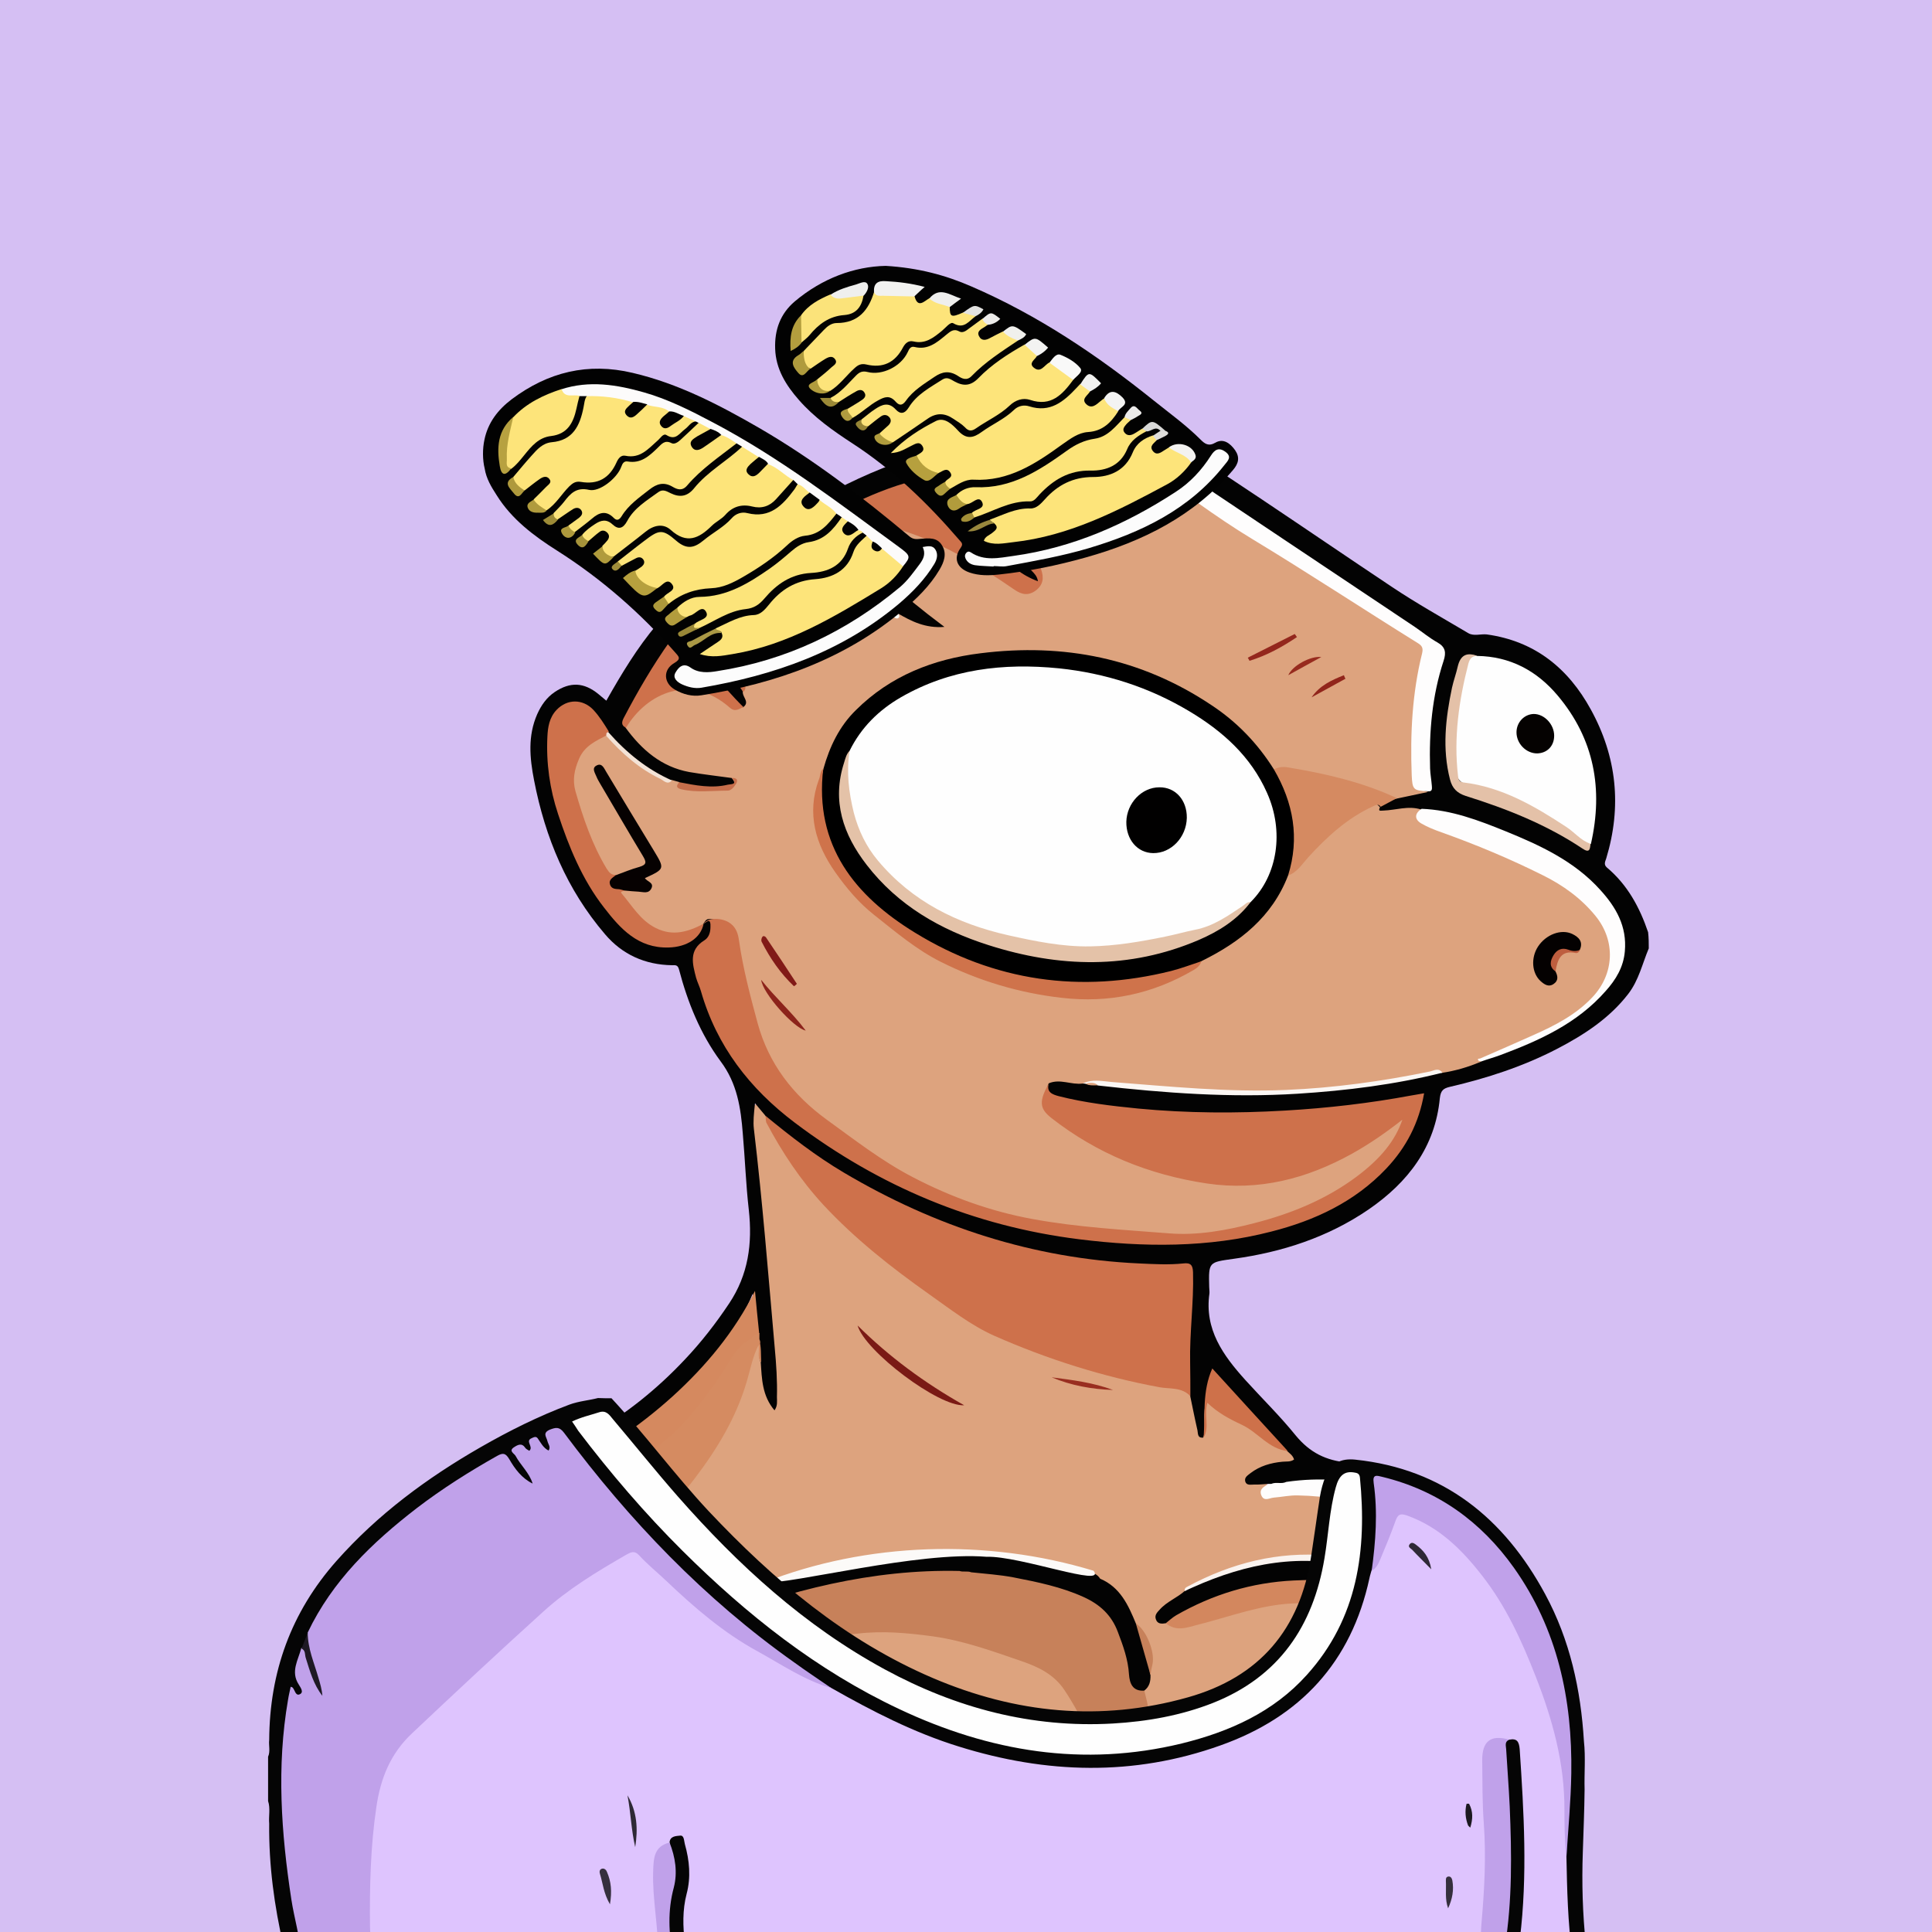 <svg width="872" height="872" viewBox="0 0 872 872" fill="none" xmlns="http://www.w3.org/2000/svg" xmlns:xlink="http://www.w3.org/1999/xlink">
<g id="alpaca">
<g id="background"><rect width="872" height="872" fill="#D5BFF3"/></g>
<svg width="872px" height="872px" viewBox="0 0 872 872" version="1.1" xmlns="http://www.w3.org/2000/svg" xmlns:xlink="http://www.w3.org/1999/xlink">
    <title>mask</title>
    <g id="mask" stroke="none" stroke-width="1" fill="none" fill-rule="evenodd">
        <path d="M300.565,881.649 C253.265,881.649 205.965,881.649 158.665,881.649 C158.365,881.149 158.365,880.649 158.765,880.149 C161.765,878.649 160.665,876.349 159.965,874.149 C156.965,865.149 154.865,855.949 153.165,846.549 C151.465,836.849 153.165,827.349 154.365,817.849 C155.965,805.149 159.065,792.749 164.865,781.049 C171.765,767.049 183.065,757.849 197.265,752.249 C211.865,746.549 226.865,742.149 242.365,739.949 C244.465,739.649 248.065,740.149 248.265,737.549 C248.565,734.649 244.865,735.249 242.865,734.449 C237.865,732.349 232.365,732.549 227.165,732.449 C212.265,732.049 197.265,730.949 182.365,733.649 C179.365,734.149 176.365,733.949 173.365,734.249 C169.965,734.549 169.065,732.649 169.765,729.949 C172.265,721.149 176.165,713.349 182.965,706.849 C197.965,692.649 216.465,687.049 236.265,684.349 C252.165,682.149 267.765,684.449 283.365,686.849 C288.665,687.649 292.865,686.849 296.965,682.949 C312.965,668.049 324.965,650.549 332.965,630.349 C335.465,624.049 337.365,617.449 338.965,610.849 C339.465,608.849 339.365,606.249 342.665,606.849 C344.365,609.349 343.265,612.349 344.365,614.949 C345.665,620.449 345.165,626.249 348.565,631.349 C348.365,626.349 350.165,621.549 349.265,616.549 C346.765,600.949 346.565,585.049 344.965,569.349 C342.965,550.149 341.165,530.949 339.265,511.749 C338.965,508.749 338.765,505.749 338.865,502.749 C338.965,501.249 338.865,499.449 340.465,498.749 C342.265,497.949 343.465,499.549 344.665,500.749 C345.165,501.249 345.465,501.749 345.765,502.349 C351.865,517.149 361.165,529.849 371.665,541.749 C390.165,562.449 412.865,577.949 435.565,593.449 C444.365,599.449 454.065,603.849 464.165,607.449 C485.765,615.249 507.765,622.049 530.565,625.449 C533.365,625.849 536.265,626.249 537.765,629.149 C539.465,632.649 539.665,636.449 540.465,640.149 C540.865,641.949 540.465,644.149 542.465,645.349 C543.165,642.049 542.465,638.649 542.865,635.449 C543.165,632.649 544.365,631.349 547.065,633.349 C555.465,639.449 565.465,643.149 573.365,650.249 C575.665,652.349 578.965,652.149 581.465,653.849 C582.965,655.149 584.965,656.449 584.265,658.649 C583.565,661.049 581.065,660.449 579.165,660.749 C573.765,661.349 568.465,662.349 564.165,667.149 C566.865,668.949 569.965,667.449 572.065,669.249 C570.665,674.649 570.665,674.749 576.265,674.149 C600.565,671.349 622.965,677.749 644.365,688.849 C655.065,694.349 665.065,700.849 673.465,709.549 C679.865,716.249 684.365,724.249 687.665,732.749 C689.765,738.349 692.165,743.849 693.365,749.749 C694.465,756.249 695.365,762.749 695.265,769.349 C695.265,771.849 695.065,774.349 696.665,776.449 C697.365,779.849 698.265,783.249 695.765,786.349 C693.065,785.249 695.365,783.049 694.465,781.849 C694.365,783.749 693.965,786.049 695.665,788.149 C696.965,792.749 694.865,796.949 694.065,801.349 C693.865,802.649 693.265,804.149 691.665,804.149 C689.865,804.249 689.865,802.449 689.565,801.249 C687.965,794.949 685.965,788.849 681.165,784.049 C677.465,783.249 675.565,780.049 673.065,777.749 C670.365,775.249 667.965,772.549 665.265,770.049 C661.365,766.349 659.265,766.149 655.765,769.049 C650.565,773.149 649.365,776.549 652.065,780.949 C655.565,786.649 658.565,792.549 662.165,798.149 C671.565,812.949 675.865,829.249 676.065,846.449 C676.165,856.549 675.265,866.749 673.965,876.749 C673.765,878.449 673.165,879.949 671.865,881.149 C622.265,881.149 572.665,881.149 523.065,881.149 C523.465,875.849 524.465,870.449 522.665,865.149 C521.765,862.449 521.465,859.149 517.565,858.849 C514.765,859.249 515.565,861.549 515.465,863.149 C515.265,867.449 515.765,871.749 514.965,876.049 C514.665,877.849 514.465,879.649 513.065,881.049 C448.765,881.049 384.565,881.049 320.265,881.049 C318.865,879.449 319.365,877.549 319.765,875.749 C321.865,866.449 320.365,857.249 318.765,848.049 C318.165,844.749 318.165,841.749 319.865,838.949 C322.365,834.749 323.665,830.149 324.765,825.449 C328.865,808.949 329.665,792.249 327.565,775.449 C327.065,770.949 325.965,766.649 324.065,762.449 C322.565,759.049 320.365,756.949 316.365,757.949 C313.665,757.649 312.465,755.249 310.365,753.949 C307.865,752.449 305.765,751.849 305.065,755.749 C304.965,760.849 307.665,764.949 309.465,769.349 C313.065,778.149 315.065,787.449 315.965,796.849 C316.165,805.049 312.965,812.449 309.765,819.649 C305.265,829.749 299.765,839.149 292.565,847.549 C291.565,848.749 290.065,849.849 290.065,851.949 C292.165,852.449 293.865,851.449 295.665,850.849 C297.165,850.349 298.565,848.949 300.165,850.749 C303.065,858.149 301.265,865.849 301.265,873.449 C301.265,874.949 300.565,876.349 301.065,877.849 C301.665,879.549 301.365,880.649 300.565,881.649 Z" id="brown" fill="#DDA37E" fill-rule="nonzero"></path>
        <path d="M744.165,428.049 C741.265,434.949 739.665,442.449 734.865,448.649 C726.365,459.649 714.965,467.049 702.865,473.349 C687.465,481.349 671.165,486.649 654.365,490.549 C651.465,491.249 650.265,492.149 649.865,495.649 C647.765,517.749 635.465,533.649 617.765,545.849 C599.365,558.449 578.665,565.149 556.865,568.149 C545.565,569.749 545.465,569.449 545.765,580.849 C545.765,581.849 545.965,582.849 545.865,583.849 C543.565,600.049 552.065,611.749 562.065,622.849 C569.665,631.249 577.765,639.149 584.865,647.949 C591.165,655.549 598.365,659.249 608.465,660.149 C635.865,662.849 658.265,675.449 676.565,696.149 C693.365,715.149 702.065,737.349 704.165,762.349 C704.765,769.749 704.965,777.349 703.865,784.749 C702.465,793.749 702.765,802.449 704.965,811.649 C710.365,834.649 712.665,858.149 713.165,881.749 C709.865,881.749 706.465,881.749 703.165,881.749 C701.965,880.449 701.665,878.849 701.665,877.149 C701.965,859.649 700.065,842.249 699.765,824.749 C699.465,822.049 700.865,817.649 697.565,817.549 C693.965,817.449 693.965,822.049 693.665,825.049 C692.165,839.849 691.665,854.749 689.265,869.549 C688.565,873.849 689.065,878.649 685.065,881.849 C683.065,881.849 681.065,881.849 679.065,881.849 C677.465,879.949 677.665,877.649 678.065,875.449 C678.865,872.949 678.965,870.249 680.065,867.749 C680.865,866.049 680.765,864.149 680.765,862.349 C680.765,860.649 680.765,858.849 681.265,857.149 C682.265,849.549 681.665,841.949 681.665,834.249 C681.765,819.649 681.165,805.049 679.765,790.549 C679.465,787.749 678.865,784.549 682.165,782.649 C687.065,788.949 690.765,795.849 691.865,804.049 C693.665,799.049 695.165,793.949 695.065,788.549 C694.565,788.049 694.465,787.549 695.165,787.149 C696.065,783.649 696.465,780.149 695.965,776.649 C694.465,774.949 694.965,772.849 694.965,770.949 C695.165,763.649 694.165,756.549 692.765,749.449 C688.165,732.849 681.965,716.949 670.765,703.549 C654.665,684.449 633.765,673.749 609.165,670.149 C599.565,668.749 589.965,669.149 580.365,670.149 C578.365,670.149 576.365,670.049 574.465,670.449 C573.665,670.549 572.965,670.449 572.365,669.749 C570.265,669.849 568.065,670.149 565.965,670.049 C564.565,670.049 562.665,670.549 562.065,668.749 C561.465,666.749 563.265,665.849 564.465,664.849 C568.665,661.649 573.565,660.249 578.765,659.749 C580.565,659.549 582.365,659.949 584.065,658.749 C583.565,656.949 582.165,656.049 580.965,654.949 C571.565,647.749 564.465,638.149 556.265,629.749 C553.365,626.849 550.665,623.749 546.865,620.049 C546.065,626.949 543.665,632.449 543.565,638.549 C543.465,641.949 544.365,645.449 543.065,648.849 C540.365,649.149 540.765,646.949 540.465,645.549 C539.265,640.349 538.265,635.149 537.165,629.949 C535.965,627.149 535.865,624.149 535.765,621.149 C535.165,606.849 537.165,592.549 536.865,578.249 C536.765,571.149 536.865,571.549 529.965,571.849 C517.965,572.449 506.065,571.249 494.165,569.849 C455.165,565.249 418.765,552.449 384.665,533.049 C373.565,526.649 362.965,519.349 352.865,511.449 C349.965,509.149 347.265,506.649 345.365,503.449 C344.065,501.949 342.865,500.449 340.765,497.949 C340.265,502.749 339.865,506.149 340.265,509.549 C344.165,542.349 346.765,575.349 349.665,608.249 C350.365,615.749 350.865,623.149 350.665,630.549 C350.665,632.449 351.065,634.449 349.565,636.549 C343.965,629.949 343.865,622.349 343.365,614.849 C341.765,611.849 344.165,608.149 341.765,605.249 C341.265,604.249 341.065,603.249 341.065,602.149 C340.965,596.049 339.465,590.049 339.765,583.849 C332.265,602.549 319.165,617.149 304.665,630.449 C290.165,643.749 274.165,655.049 255.265,663.349 C263.265,664.849 270.465,665.649 277.265,668.649 C281.165,670.449 284.665,673.049 288.165,675.549 C289.365,676.349 290.965,677.449 290.265,679.149 C289.465,681.149 287.465,680.549 285.965,680.049 C278.165,677.549 270.365,675.549 262.265,674.349 C257.665,673.649 253.065,672.949 248.465,672.849 C246.565,672.849 244.765,672.849 242.865,672.849 C217.465,672.849 194.865,680.249 176.665,698.749 C171.765,703.449 168.365,709.149 165.165,715.149 C159.865,725.849 157.765,736.949 159.965,749.249 C162.865,747.649 164.765,745.549 167.265,744.349 C170.765,742.749 172.265,743.749 173.165,747.949 C169.365,754.049 164.165,759.149 160.765,765.449 C152.365,779.049 148.965,794.149 146.865,809.849 C143.765,832.649 149.065,854.049 156.665,875.149 C157.365,877.149 158.765,879.049 157.465,881.249 C154.165,881.249 150.765,881.249 147.465,881.249 C141.265,869.649 138.565,857.149 137.565,844.249 C137.365,841.949 137.265,839.649 137.065,837.349 C137.365,827.949 136.465,818.649 137.565,809.249 C139.065,802.349 139.465,795.249 141.365,788.349 C143.165,782.149 144.665,775.649 148.065,770.249 C151.665,764.449 151.565,759.149 150.465,752.849 C146.865,731.549 153.465,712.949 167.065,696.649 C180.465,680.649 197.865,671.449 217.965,666.549 C253.565,657.949 283.965,640.349 309.065,613.649 C316.465,605.849 323.065,597.349 329.065,588.349 C337.765,575.349 339.665,561.249 337.965,546.049 C336.665,534.649 336.265,523.149 335.265,511.749 C334.365,500.149 332.765,489.049 325.265,479.049 C316.165,466.749 310.365,452.449 306.465,437.549 C305.865,435.349 304.765,435.649 303.265,435.649 C291.165,435.449 280.865,430.849 273.065,421.649 C255.865,401.549 246.065,378.049 241.065,352.249 C239.065,342.049 238.165,332.149 242.465,322.349 C244.265,318.349 246.665,314.849 250.365,312.349 C257.365,307.649 263.565,307.949 270.065,313.249 C271.165,314.149 272.365,315.149 273.665,316.249 C280.565,304.049 287.665,292.249 296.565,281.749 C298.465,279.549 296.265,278.749 295.265,277.849 C288.665,272.249 281.665,267.149 275.365,261.249 C266.665,253.149 257.065,245.649 250.565,235.449 C244.265,225.649 247.265,212.549 256.965,205.749 C266.765,198.849 277.865,197.349 289.265,198.249 C316.165,200.349 339.765,211.049 361.065,226.949 C363.465,228.749 364.865,227.949 366.765,226.849 C380.265,218.949 394.365,212.349 409.665,207.149 C407.765,204.049 404.865,202.449 402.365,200.549 C394.365,194.349 388.465,186.949 385.865,176.949 C381.665,160.449 393.865,149.449 408.565,148.249 C425.565,146.849 441.365,151.549 456.865,157.649 C475.865,165.049 492.665,176.349 509.965,186.949 C550.265,211.649 588.865,238.649 628.165,264.849 C639.365,272.349 651.065,278.849 662.665,285.749 C665.165,287.249 668.265,286.049 671.065,286.349 C692.665,289.349 707.765,301.549 717.965,320.149 C729.765,341.549 732.065,364.049 724.965,387.449 C724.565,388.749 723.665,390.149 725.265,391.549 C734.565,399.349 740.065,409.549 743.865,420.749 C744.165,423.349 744.165,425.749 744.165,428.049 Z" id="brown" fill="#030303" fill-rule="nonzero"></path>
        <path d="M175.765,698.749 C183.565,689.649 193.065,682.949 204.365,679.049 C216.765,674.649 229.265,670.949 242.665,671.949 C244.665,673.149 246.665,674.049 248.665,671.949 C262.865,672.249 276.365,675.849 289.965,679.549 C286.065,675.349 281.065,672.849 276.665,669.549 C275.465,667.849 276.765,666.749 277.665,665.649 C279.265,663.749 281.065,661.949 283.165,660.649 C303.765,648.449 317.965,630.249 330.265,610.349 C332.065,607.349 334.365,605.249 337.565,603.849 C338.465,603.449 339.465,603.049 340.065,604.349 C337.965,617.949 333.565,630.749 327.265,642.949 C320.965,655.349 312.465,666.249 303.665,676.849 C297.165,684.549 289.965,688.449 278.965,686.249 C255.765,681.649 232.365,681.949 209.865,690.449 C193.365,696.649 179.465,706.149 172.165,723.149 C171.065,725.749 170.065,728.349 169.865,731.249 C169.665,733.749 170.465,734.849 173.365,734.649 C179.665,734.149 185.865,732.949 192.165,732.549 C204.565,731.649 216.965,731.649 229.365,733.049 C234.065,733.549 238.965,733.049 243.565,734.949 C244.865,735.449 246.865,735.649 246.665,737.549 C246.465,739.249 244.665,739.749 243.265,739.949 C231.365,741.349 219.965,745.049 208.465,748.249 C190.865,753.249 175.965,762.049 166.565,778.149 C158.565,791.849 156.065,807.349 153.865,822.949 C151.465,840.249 154.165,856.649 159.565,872.949 C160.465,875.649 161.765,878.349 158.965,880.749 C158.965,881.049 158.965,881.349 158.965,881.749 C158.665,881.749 158.265,881.749 157.965,881.749 C151.765,866.649 147.065,851.049 145.565,834.749 C143.465,812.149 147.365,790.449 157.265,769.949 C158.165,768.049 159.665,766.449 160.865,764.649 C162.065,764.549 163.365,764.149 163.965,763.249 C166.965,758.449 171.965,754.849 172.665,748.749 C173.065,744.749 170.865,744.249 168.165,745.949 C165.265,747.749 162.665,750.149 159.365,752.749 C157.565,739.249 157.865,726.549 164.965,714.749 C166.865,714.749 168.165,713.749 168.965,712.249 C171.265,707.849 175.065,704.149 175.765,698.749 Z" id="brown" fill="#D58B61" fill-rule="nonzero"></path>
        <path d="M679.365,874.949 C679.265,877.149 679.265,879.449 679.165,881.649 C676.865,881.649 674.465,881.649 672.165,881.649 C674.365,870.449 674.965,858.949 674.965,847.649 C674.965,830.149 670.665,813.649 660.965,798.749 C657.165,792.949 653.765,786.849 650.365,780.849 C647.865,776.549 649.765,772.349 655.965,767.549 C659.565,764.749 662.665,765.549 665.665,768.549 C669.565,772.449 673.565,776.149 677.165,780.249 C678.665,781.949 680.065,782.749 682.265,782.449 C680.065,783.549 681.365,785.349 681.465,786.849 C682.865,808.049 684.065,829.249 683.165,850.549 C683.065,853.049 683.465,855.549 682.465,857.949 C680.265,855.949 681.865,853.549 681.865,851.349 C681.765,845.549 681.765,839.749 681.765,833.949 C681.665,847.649 681.965,861.349 679.365,874.949 Z" id="brown" fill="#D58A61" fill-rule="nonzero"></path>
        <path d="M299.865,850.549 C297.665,852.849 294.765,853.449 291.765,854.049 C290.465,854.349 288.965,854.749 288.065,853.449 C287.065,851.949 288.665,851.049 289.465,850.149 C299.065,839.749 306.065,827.749 311.165,814.649 C313.365,809.049 315.365,803.449 315.665,797.449 C314.465,793.449 315.665,789.349 315.065,785.249 C313.765,777.149 311.365,769.549 307.165,762.449 C305.965,760.549 304.565,758.549 304.765,756.049 C304.765,754.449 304.165,752.449 306.165,751.649 C308.065,750.849 309.765,751.849 311.165,753.049 C312.765,754.449 314.265,756.049 315.765,757.549 C322.065,762.849 323.765,770.449 324.865,777.949 C327.965,798.349 322.165,816.749 312.165,834.149 C310.365,837.349 310.065,840.049 311.165,843.549 C314.765,854.849 313.365,866.249 310.365,877.449 C309.965,879.149 309.065,880.449 307.765,881.549 C305.465,881.549 303.065,881.549 300.765,881.549 C300.765,880.449 300.865,879.349 300.865,878.249 C301.765,870.349 302.865,862.349 302.465,854.349 C302.165,852.749 302.665,850.649 299.865,850.549 Z" id="brown" fill="#030303" fill-rule="nonzero"></path>
        <path d="M307.565,881.649 C311.865,867.949 314.065,854.149 308.465,840.249 C307.565,837.949 309.065,836.849 309.965,835.349 C320.865,817.549 326.265,798.449 323.465,777.349 C322.465,770.149 319.365,763.749 315.765,757.549 C322.065,755.749 323.265,756.249 325.965,762.649 C328.165,767.849 329.665,773.349 329.565,779.049 C329.465,782.549 330.265,785.949 330.465,789.449 C331.465,804.149 329.665,818.949 324.565,832.449 C321.265,841.149 319.965,848.949 321.765,857.549 C323.365,865.749 322.165,873.649 320.665,881.649 C316.265,881.649 311.865,881.649 307.565,881.649 Z" id="brown" fill="#CF724B" fill-rule="nonzero"></path>
        <path d="M685.165,881.649 C688.565,871.149 689.265,860.149 690.365,849.349 C691.165,840.949 691.765,832.449 692.365,824.049 C692.565,821.549 693.265,819.149 694.665,817.049 C695.365,815.949 695.165,813.649 697.165,814.149 C698.665,814.549 700.165,815.549 700.665,817.349 C701.365,819.649 701.665,821.849 701.165,824.149 C700.465,823.949 700.165,823.549 699.965,824.949 C697.465,841.649 700.065,858.449 699.665,875.149 C699.565,877.449 699.865,879.849 698.165,881.749 C693.865,881.649 689.565,881.649 685.165,881.649 Z" id="brown" fill="#DDA27D" fill-rule="nonzero"></path>
        <path d="M698.165,881.649 C698.065,871.149 698.565,860.749 697.265,850.249 C696.065,840.449 698.665,830.749 699.565,821.049 C700.065,821.949 700.565,822.949 701.165,824.049 C701.765,843.249 704.065,862.349 703.165,881.649 C701.465,881.649 699.865,881.649 698.165,881.649 Z" id="brown" fill="#FDFAF9" fill-rule="nonzero"></path>
        <path d="M513.365,881.649 C514.165,874.749 514.365,867.849 514.265,860.849 C514.265,859.649 513.365,858.049 515.065,857.349 C516.565,856.749 517.165,858.749 518.365,858.949 C519.265,859.049 519.965,859.449 520.465,860.049 C524.465,864.849 524.965,877.149 521.265,881.649 C518.665,881.649 516.065,881.649 513.365,881.649 Z" id="brown" fill="#070201" fill-rule="nonzero"></path>
        <path d="M521.365,881.649 C522.665,873.749 524.165,865.949 518.365,858.949 C520.665,858.349 521.265,858.349 522.365,860.749 C525.265,867.549 527.165,874.449 523.365,881.649 C522.665,881.649 522.065,881.649 521.365,881.649 Z" id="brown" fill="#F8EFE8" fill-rule="nonzero"></path>
        <path d="M345.565,503.649 C356.865,512.949 368.365,521.849 380.865,529.249 C422.065,553.649 466.265,568.049 514.165,570.249 C520.765,570.549 527.465,570.949 534.065,570.249 C537.365,569.849 538.365,570.949 538.465,574.249 C538.865,587.949 536.865,601.449 537.165,615.149 C537.265,620.149 537.265,625.149 537.265,630.149 C533.465,626.049 528.065,626.949 523.465,626.149 C497.565,621.349 472.665,613.449 448.665,602.849 C438.165,598.149 428.865,590.849 419.365,584.149 C402.265,572.049 385.865,559.149 371.565,543.749 C361.265,532.549 352.965,520.049 345.865,506.649 C345.565,505.749 345.665,504.549 345.565,503.649 Z" id="brown" fill="#CE714B" fill-rule="nonzero"></path>
        <path d="M516.465,763.049 C522.965,787.449 522.265,812.549 522.365,837.449 C522.365,840.349 521.865,843.049 520.765,845.649 C520.065,847.249 519.265,848.649 517.165,848.549 C515.065,848.449 514.665,846.949 514.165,845.249 C510.065,831.349 505.465,817.549 500.265,803.949 C494.765,789.749 488.965,775.649 480.465,762.849 C475.765,755.749 468.665,752.349 461.065,749.749 C447.965,745.249 434.765,740.449 420.965,738.549 C409.765,737.049 398.465,735.949 386.865,737.349 C377.565,738.449 368.065,739.149 358.665,739.549 C352.865,739.849 347.165,741.249 341.365,740.649 C333.165,739.749 325.465,737.849 319.365,731.749 C320.165,729.549 322.265,729.149 324.065,728.449 C351.665,718.049 379.965,710.649 409.465,708.049 C417.265,707.349 424.965,707.049 432.765,707.649 C434.565,708.149 436.465,708.449 438.365,708.349 C454.365,709.049 469.865,712.649 485.065,717.549 C501.765,722.849 507.765,735.949 510.265,751.349 C511.265,756.249 511.965,760.449 516.465,763.049 Z" id="brown" fill="#C7815A" fill-rule="nonzero"></path>
        <path d="M516.465,763.049 C511.165,763.449 509.865,759.749 509.565,755.749 C509.165,749.049 506.965,742.949 504.565,736.649 C501.665,728.849 496.365,724.149 489.165,720.849 C479.065,716.249 468.265,714.049 457.465,711.949 C451.165,710.749 444.765,710.349 438.365,709.649 C436.665,708.949 434.765,709.649 433.065,709.049 C393.565,708.149 356.065,717.849 319.565,731.949 C317.965,731.949 316.165,731.849 315.765,730.249 C315.265,728.449 317.365,728.049 318.565,727.249 C325.865,722.849 334.065,720.449 341.765,716.949 C350.965,711.749 361.265,709.749 371.365,707.349 C377.665,705.849 383.865,704.349 390.365,703.749 C392.265,703.349 394.165,703.449 395.965,702.949 C399.865,703.249 403.565,701.349 407.465,701.849 C409.165,701.949 410.765,701.449 412.365,701.449 C414.565,701.449 416.765,701.549 418.865,700.849 C419.965,700.649 421.065,700.349 422.265,700.349 C428.465,700.949 434.665,700.649 440.865,700.749 C442.565,700.749 444.265,700.849 445.965,701.249 C448.465,701.449 450.965,701.949 453.465,701.749 C464.665,702.649 475.665,704.649 486.365,708.249 C489.865,709.449 494.165,708.849 496.565,712.549 C505.565,716.349 509.265,724.449 512.665,732.749 C516.365,738.649 518.565,745.049 518.965,752.049 C519.065,753.349 518.665,754.649 519.265,755.949 C519.365,758.749 518.865,761.249 516.465,763.049 Z" id="brown" fill="#030303" fill-rule="nonzero"></path>
        <path d="M158.765,880.649 C159.265,878.749 159.565,876.949 158.765,874.849 C153.565,861.449 150.665,847.349 151.365,833.049 C151.965,820.449 154.065,807.849 157.465,795.449 C162.665,776.449 173.565,761.949 191.065,753.149 C203.365,746.949 216.865,743.649 230.265,740.649 C235.365,739.549 240.565,738.749 245.765,737.249 C241.065,736.249 237.065,732.749 231.865,734.549 C229.565,735.349 227.365,733.749 225.065,733.649 C209.565,732.549 194.265,732.449 178.865,735.349 C175.765,735.949 171.565,737.249 169.465,734.249 C167.365,731.149 168.865,727.149 170.265,723.749 C177.165,706.749 190.765,696.749 206.865,689.849 C217.765,685.249 229.565,682.549 241.065,682.249 C248.865,682.149 256.965,681.349 265.065,682.849 C271.865,684.149 278.965,684.649 285.965,685.649 C293.465,686.649 297.665,681.549 301.665,676.849 C310.065,667.049 317.865,656.849 324.365,645.549 C331.165,633.649 334.765,620.849 338.565,608.049 C338.965,606.649 339.265,605.149 339.665,603.749 C339.665,601.449 340.665,600.749 342.765,601.749 C342.765,602.649 342.765,603.549 342.765,604.449 C343.165,605.349 343.365,606.149 342.465,606.949 C339.765,612.049 338.765,617.749 337.165,623.149 C332.365,639.749 323.665,654.049 313.365,667.549 C308.665,673.749 303.365,679.349 297.565,684.649 C293.465,688.349 289.365,689.449 284.365,688.449 C271.365,685.749 258.065,684.149 244.965,685.049 C226.265,686.349 207.965,689.949 192.165,701.449 C181.965,708.849 174.665,718.049 171.265,730.149 C170.665,732.249 170.465,733.549 173.765,733.049 C190.565,730.549 207.465,730.149 224.365,730.849 C232.265,731.149 240.265,731.449 247.765,734.249 C249.265,734.849 251.965,734.549 251.265,737.349 C250.765,739.449 249.365,740.449 246.965,740.749 C229.265,742.849 212.165,747.549 195.765,754.349 C176.165,762.449 165.065,778.149 159.665,798.549 C156.465,810.649 154.765,822.849 153.865,835.249 C153.065,847.149 156.865,858.449 159.865,869.849 C160.465,871.949 161.065,874.049 161.965,875.949 C163.465,879.349 162.065,880.649 158.765,880.649 Z" id="brown" fill="#D58B61" fill-rule="nonzero"></path>
        <path d="M572.565,669.749 C572.965,669.749 573.365,669.749 573.765,669.749 C575.965,668.749 578.365,669.949 580.565,668.849 C595.765,666.649 610.665,667.749 625.365,672.249 C655.965,681.649 676.865,701.349 688.265,731.249 C690.365,736.849 692.565,742.349 693.165,748.349 C693.665,749.449 693.265,749.749 692.165,749.649 C688.765,741.449 686.865,732.649 682.565,724.749 C676.765,714.149 668.565,705.749 658.765,699.149 C636.765,684.249 612.565,675.449 585.765,674.949 C582.165,674.849 578.565,675.649 574.865,675.949 C572.865,676.149 570.465,677.849 569.265,674.849 C568.165,671.949 570.665,670.949 572.565,669.749 Z" id="brown" fill="#FEFDFD" fill-rule="nonzero"></path>
        <path d="M626.165,721.349 C624.765,723.249 622.265,723.749 621.665,726.949 C621.165,729.849 617.565,728.749 615.165,728.149 C606.165,726.049 597.165,723.849 587.865,723.649 C573.865,723.349 560.765,727.749 547.565,731.449 C545.365,732.049 543.065,732.749 540.865,733.249 C535.865,734.549 530.865,736.649 526.065,732.549 C526.065,729.649 528.365,728.749 530.365,727.649 C548.365,717.249 567.965,711.949 588.665,711.449 C599.665,711.149 610.565,712.349 620.065,718.949 C621.965,720.349 624.365,720.149 626.165,721.349 Z" id="brown" fill="#D3875E" fill-rule="nonzero"></path>
        <path d="M626.165,721.349 C624.465,722.249 622.465,722.549 620.965,721.349 C609.865,712.649 596.865,712.749 583.865,713.349 C564.965,714.249 547.265,719.649 530.865,729.049 C529.165,730.049 527.665,731.449 526.165,732.649 C524.265,732.949 522.365,733.049 521.665,730.749 C521.065,728.949 522.265,727.749 523.465,726.449 C526.665,722.849 531.365,721.149 534.865,717.949 C542.465,712.349 551.465,709.949 560.365,707.149 C572.365,703.349 584.865,702.749 597.365,703.249 C603.165,703.449 608.765,704.849 613.965,707.649 C617.665,709.849 621.865,711.049 625.165,713.949 C627.565,716.349 628.465,718.549 626.165,721.349 Z" id="brown" fill="#030303" fill-rule="nonzero"></path>
        <path d="M543.265,648.849 C543.965,638.549 542.565,627.949 547.165,617.649 C558.765,630.349 569.965,642.649 581.265,654.949 C572.665,654.049 567.765,646.449 560.465,643.049 C555.065,640.549 549.565,637.649 544.965,633.149 C543.265,638.649 546.065,644.049 543.265,648.849 Z" id="brown" fill="#CE714A" fill-rule="nonzero"></path>
        <path d="M445.265,702.649 C414.265,700.149 358.365,714.849 344.565,714.349 C391.265,695.949 445.565,694.349 493.565,708.949 C499.665,716.749 460.265,702.149 445.265,702.649 Z" id="brown" fill="#FCFAF8" fill-rule="nonzero"></path>
        <path d="M387.065,598.249 C401.165,612.249 417.065,624.049 435.165,634.249 C423.765,635.049 390.365,609.849 387.065,598.249 Z" id="brown" fill="#7A1A15" fill-rule="nonzero"></path>
        <path d="M613.865,707.849 C587.565,700.749 562.665,705.549 538.365,716.449 C537.165,716.949 535.965,717.549 534.765,718.149 C534.365,716.849 535.465,716.349 536.265,715.949 C555.865,705.449 576.765,700.149 599.065,702.049 C604.265,702.449 609.265,704.949 614.165,706.849 C614.265,706.849 614.465,707.049 614.465,707.149 C614.265,707.349 614.065,707.649 613.865,707.849 Z" id="brown" fill="#FAF3EF" fill-rule="nonzero"></path>
        <path d="M304.665,756.049 C313.265,768.549 318.265,781.949 315.665,797.349 C313.465,793.549 314.365,789.249 313.465,785.249 C311.365,776.549 307.565,768.449 304.665,760.149 C304.165,758.949 302.165,757.349 304.665,756.049 Z" id="brown" fill="#FCF9F6" fill-rule="nonzero"></path>
        <path d="M213.065,701.749 C197.265,703.849 185.865,712.449 176.865,725.049 C178.865,713.649 197.765,698.949 213.065,701.749 Z" id="brown" fill="#8C2019" fill-rule="nonzero"></path>
        <path d="M299.865,850.549 C300.565,849.549 301.365,848.449 302.865,846.349 C304.765,858.049 304.065,868.249 300.665,878.349 C298.665,877.649 299.865,876.149 299.965,875.049 C300.965,866.949 301.165,858.749 299.865,850.549 Z" id="brown" fill="#F9F1EB" fill-rule="nonzero"></path>
        <path d="M523.365,796.749 C523.365,795.149 523.265,793.449 523.265,791.849 C522.665,789.849 522.565,787.849 523.365,785.849 C526.865,791.549 525.465,798.149 526.065,804.249 C526.865,812.649 526.265,821.249 526.265,829.649 C523.865,829.349 524.965,827.449 524.865,826.349 C524.465,822.149 525.365,817.949 524.365,813.749 C524.265,811.149 524.265,808.449 524.165,805.849 C523.165,802.849 524.665,799.649 523.365,796.749 Z" id="brown" fill="#B04B2F" fill-rule="nonzero"></path>
        <path d="M502.365,627.349 C492.765,627.049 483.465,625.349 474.665,621.649 C484.065,622.849 493.465,624.049 502.365,627.349 Z" id="brown" fill="#992E20" fill-rule="nonzero"></path>
        <path d="M519.265,755.949 C517.065,748.249 514.865,740.449 512.665,732.749 C517.365,735.649 521.365,745.549 520.165,751.149 C519.765,752.749 519.465,754.349 519.265,755.949 Z" id="brown" fill="#C7815A" fill-rule="nonzero"></path>
        <path d="M692.265,749.649 C692.565,749.249 692.965,748.849 693.265,748.349 C696.165,757.549 696.665,766.949 696.165,776.449 C693.165,776.149 694.265,773.749 694.165,772.249 C694.165,764.749 693.465,757.149 692.265,749.649 Z" id="brown" fill="#EED3C0" fill-rule="nonzero"></path>
        <path d="M179.265,833.949 C183.765,837.149 187.065,841.349 190.765,846.249 C185.765,844.149 180.265,838.449 179.265,833.949 Z" id="brown" fill="#A23B27" fill-rule="nonzero"></path>
        <path d="M261.665,852.649 C263.665,849.349 266.765,847.149 269.465,844.549 C270.165,843.849 271.165,843.249 272.065,844.249 C272.665,845.049 271.865,845.749 271.265,846.349 C268.365,848.749 265.465,851.149 262.565,853.549 C262.265,853.249 261.965,852.949 261.665,852.649 Z" id="brown" fill="#A23A26" fill-rule="nonzero"></path>
        <path d="M524.365,813.649 C526.165,816.949 524.865,820.649 525.265,824.049 C525.465,825.849 524.465,827.949 526.265,829.549 C526.265,830.549 526.565,831.949 525.465,832.049 C524.165,832.149 524.365,830.749 524.365,829.849 C524.365,824.449 524.365,819.049 524.365,813.649 Z" id="brown" fill="#C7815A" fill-rule="nonzero"></path>
        <path d="M342.365,607.049 C342.465,606.249 342.565,605.449 342.665,604.549 C343.665,607.949 343.365,611.449 343.565,614.949 C341.565,612.649 342.965,609.649 342.365,607.049 Z" id="brown" fill="#D5895F" fill-rule="nonzero"></path>
        <path d="M695.365,787.149 C695.265,787.649 695.265,788.049 695.265,788.549 C693.265,786.049 694.565,783.449 694.965,780.849 C694.965,782.949 695.165,785.049 695.365,787.149 Z" id="brown" fill="#EED3C0" fill-rule="nonzero"></path>
        <path d="M523.365,796.749 C525.065,799.649 524.065,802.749 524.265,805.749 C522.465,802.849 523.565,799.749 523.365,796.749 Z" id="brown" fill="#C7815A" fill-rule="nonzero"></path>
        <path d="M523.365,785.749 C523.365,787.749 523.265,789.749 523.265,791.749 C521.965,789.749 521.665,787.749 523.365,785.749 Z" id="brown" fill="#C7815A" fill-rule="nonzero"></path>
        <path d="M488.665,489.049 C483.565,489.749 478.465,486.749 473.365,488.949 C472.565,490.049 472.865,491.549 472.465,492.749 C470.665,497.949 472.865,501.449 477.065,504.649 C494.065,517.949 513.465,525.849 534.165,530.849 C550.665,534.849 567.265,534.849 583.565,530.349 C599.565,525.849 613.965,517.949 627.265,507.949 C628.965,506.649 631.165,503.649 633.065,505.449 C634.965,507.249 632.565,510.049 631.365,512.149 C625.565,522.949 616.265,530.249 606.165,536.549 C586.165,549.049 564.165,555.049 540.765,557.449 C527.965,558.749 515.565,556.449 503.065,555.949 C488.765,555.349 474.665,552.849 460.565,550.349 C442.765,547.249 426.465,540.249 410.665,532.049 C394.165,523.549 379.665,512.049 365.165,500.549 C354.465,492.049 347.165,480.949 342.665,468.149 C338.365,455.949 335.465,443.249 333.165,430.449 C332.765,427.949 332.365,425.549 331.765,423.149 C330.565,418.649 323.965,414.249 319.565,414.849 C318.565,415.049 318.065,416.049 317.465,416.949 L317.465,416.949 C312.465,422.649 305.865,423.249 299.365,421.449 C290.165,418.949 284.865,411.549 279.865,404.049 C278.965,402.649 279.465,401.549 281.065,401.049 C283.865,400.449 286.665,400.949 289.465,401.249 C291.165,401.449 292.965,400.849 291.565,398.749 C289.365,395.449 291.765,394.649 293.865,393.749 C297.265,392.349 297.465,390.149 295.765,387.349 C287.965,374.349 279.665,361.749 272.265,348.549 C271.965,347.949 271.465,347.549 270.365,347.749 C269.965,349.749 271.165,351.449 272.065,353.149 C277.465,363.649 284.065,373.449 289.965,383.749 C293.365,389.549 292.965,390.749 286.665,393.249 C283.565,394.449 280.565,395.849 277.165,396.049 C274.565,396.049 273.365,394.249 272.265,392.349 C265.065,380.349 260.265,367.449 257.665,353.849 C255.865,344.749 262.565,335.449 272.865,331.449 C275.765,331.549 276.865,334.049 278.465,335.749 C284.465,342.249 291.665,347.149 299.465,351.249 C300.665,351.849 301.865,352.349 303.265,352.049 C304.365,352.349 305.365,352.649 306.465,352.949 C307.165,354.449 308.365,355.249 309.965,355.449 C315.865,356.049 321.865,356.649 327.765,355.449 C329.665,355.049 333.365,354.749 330.265,351.149 C323.865,350.249 317.465,349.549 311.065,348.449 C298.565,346.149 289.665,338.449 282.365,328.449 C281.565,325.649 283.565,324.049 285.065,322.449 C297.365,309.349 311.765,305.149 328.065,316.949 C330.465,318.649 332.965,318.449 335.365,319.249 C338.565,316.949 335.165,314.749 335.265,312.449 C332.965,295.949 324.265,282.549 313.365,270.749 C300.365,256.749 286.465,243.549 272.865,230.049 C268.865,226.149 266.365,221.449 264.265,216.349 C269.165,212.349 275.265,211.849 281.165,211.149 C291.065,209.849 300.665,211.649 309.865,215.649 C311.665,216.449 313.965,217.149 314.265,219.249 C314.665,221.849 311.765,221.849 310.365,223.049 C309.865,223.449 309.265,223.749 308.765,224.249 C307.365,225.649 304.265,226.049 305.265,228.949 C306.165,231.649 308.765,231.649 311.165,231.649 C317.565,231.649 323.065,229.049 328.365,225.749 C330.265,227.549 332.465,228.949 334.765,230.249 C339.965,232.949 340.065,234.449 335.365,237.649 C334.665,238.149 333.965,238.449 333.565,239.249 C330.765,241.049 327.465,241.649 324.365,242.749 C322.565,243.449 320.965,244.349 321.265,246.649 C321.565,248.749 323.365,249.549 325.265,249.749 C330.765,250.449 335.765,248.849 340.465,246.449 C343.965,244.649 347.165,242.349 350.465,240.249 C350.665,240.449 350.965,240.749 351.065,240.949 C355.065,247.249 355.065,247.249 350.665,252.349 C346.665,253.949 342.665,255.449 338.665,257.049 C336.865,257.749 335.365,258.949 335.765,261.149 C336.165,263.649 338.165,264.149 340.265,264.149 C349.465,264.249 357.765,260.649 366.265,257.749 C378.165,263.449 389.865,269.549 401.365,275.949 C402.365,276.549 403.465,278.549 405.065,276.749 C411.365,280.449 417.765,283.649 426.265,282.949 C406.165,267.949 388.165,251.649 370.465,234.349 C374.665,232.349 378.865,230.349 382.965,228.349 C384.165,227.649 385.465,227.849 385.765,229.249 C386.365,233.049 389.365,233.649 392.265,234.349 C404.965,237.249 417.165,241.749 428.865,247.349 C438.065,251.749 446.165,257.949 454.865,263.049 C456.465,263.949 457.865,265.149 459.465,265.949 C462.165,267.349 464.565,266.849 466.865,264.949 C469.065,263.149 469.365,260.949 468.565,258.249 C465.965,249.749 461.065,242.649 455.765,235.749 C439.165,214.249 423.065,192.449 406.765,170.849 C405.265,168.849 403.665,166.949 401.565,165.549 C400.465,164.749 399.265,163.949 400.665,162.349 C405.065,160.149 409.965,159.849 414.665,160.049 C421.365,160.449 428.165,161.149 434.765,162.549 C438.465,163.349 442.265,163.949 444.665,167.449 C444.065,167.749 443.565,168.149 442.965,168.449 C440.765,169.549 437.665,170.449 438.665,173.649 C439.765,176.949 442.865,176.749 445.865,176.449 C450.365,175.949 454.265,173.449 458.565,172.249 C460.265,175.549 463.665,176.249 466.565,177.549 C468.865,178.549 469.865,179.949 469.565,182.349 C466.065,183.749 462.465,185.049 458.965,186.449 C456.665,187.349 453.565,187.849 454.365,191.149 C455.165,194.649 458.365,194.149 460.965,193.849 C469.765,192.849 478.065,190.049 485.565,185.349 C486.565,187.749 488.165,189.449 490.665,190.449 C493.865,191.649 493.765,193.649 491.865,196.249 C490.565,198.049 487.765,198.649 487.565,201.449 C483.265,204.749 477.765,205.349 473.065,207.749 C470.865,208.849 467.665,209.649 468.765,212.849 C469.865,216.249 473.065,215.149 475.665,214.549 C486.965,212.049 496.565,206.149 505.565,199.249 C507.265,201.549 509.165,203.549 511.465,205.249 C541.265,226.849 571.965,247.049 603.665,265.749 C615.965,273.049 627.465,281.649 639.665,289.049 C642.465,290.749 643.565,292.849 642.765,296.149 C638.865,312.949 638.065,330.049 638.365,347.249 C638.465,352.149 639.065,356.049 644.565,357.449 C639.865,358.449 635.165,359.449 630.365,360.449 C628.065,361.349 626.165,360.149 624.265,359.249 C610.365,353.349 595.765,350.249 580.965,348.049 C579.165,347.749 577.365,348.149 575.465,348.049 C573.865,347.749 572.965,346.549 572.065,345.349 C548.565,313.549 515.665,299.749 477.565,295.549 C455.465,293.149 434.065,295.549 413.465,304.049 C393.465,312.249 378.865,326.149 372.365,347.349 C371.165,352.849 368.765,357.949 368.665,363.749 C368.465,376.249 372.965,386.649 380.565,396.149 C404.365,425.549 435.365,442.149 472.365,448.349 C494.365,451.949 515.365,449.549 535.065,438.349 C537.265,437.149 539.465,436.049 540.965,433.849 C542.365,432.149 544.365,431.349 546.265,430.349 C560.565,422.849 572.265,412.749 578.765,397.549 C579.265,396.449 579.865,395.549 580.765,394.749 C584.065,392.449 586.665,389.349 589.265,386.449 C597.365,377.349 606.365,369.249 617.465,363.849 C620.865,362.249 620.865,362.249 622.865,364.349 C621.865,366.349 623.065,365.849 624.365,365.849 C630.065,365.649 635.665,363.549 641.365,365.349 C639.665,369.049 641.665,370.949 644.665,372.349 C650.865,375.249 657.365,377.249 663.765,379.649 C676.265,384.349 688.265,389.949 700.065,396.049 C708.565,400.449 715.865,406.449 721.665,414.149 C731.065,426.549 728.365,442.249 718.065,452.149 C707.965,461.849 695.365,466.949 683.065,472.649 C678.165,474.949 672.665,475.849 668.265,479.249 C662.565,481.649 656.765,483.349 650.665,484.249 C645.765,483.449 641.265,485.549 636.665,486.349 C609.165,491.349 581.565,494.149 553.665,493.149 C535.965,492.549 518.265,491.349 500.665,489.349 C496.965,488.649 492.765,488.649 488.665,489.049 Z" id="brown" fill="#DDA37E" fill-rule="nonzero"></path>
        <path d="M317.565,417.049 C319.165,414.049 325.965,413.949 329.765,416.849 C332.365,418.849 333.165,421.649 333.565,424.649 C335.365,437.249 338.665,449.649 341.965,461.849 C346.965,480.149 357.865,494.249 373.265,505.449 C385.865,514.549 398.165,524.149 412.065,531.349 C429.165,540.249 447.065,546.749 466.265,550.249 C486.565,553.949 506.965,555.049 527.365,556.649 C540.365,557.749 553.365,555.349 566.165,552.049 C582.865,547.749 598.565,541.349 612.465,530.949 C622.965,523.049 629.665,515.049 632.965,505.349 C625.465,511.249 618.065,516.349 610.165,520.749 C589.765,532.049 568.165,537.649 544.665,534.149 C518.665,530.249 495.165,520.749 474.465,504.549 C469.165,500.349 468.865,497.049 473.365,489.049 C472.265,492.949 474.865,493.949 477.865,494.749 C489.665,497.749 501.665,499.149 513.765,500.349 C535.865,502.449 557.965,502.549 580.065,501.249 C599.165,500.149 618.165,497.949 636.965,494.449 C638.765,494.149 640.465,493.849 642.765,493.449 C640.465,506.849 634.665,517.949 625.665,527.449 C611.465,542.449 593.465,550.849 573.865,555.849 C545.265,563.249 516.265,562.949 487.165,559.349 C439.665,553.449 396.965,535.549 358.765,506.749 C338.365,491.349 323.465,472.149 316.365,447.349 C315.765,445.249 314.765,443.349 314.165,441.249 C312.565,435.049 310.765,428.849 317.865,424.449 C319.865,423.249 320.665,420.949 320.665,418.349 C320.865,414.549 319.365,415.549 317.565,417.049 Z" id="brown" fill="#CE714B" fill-rule="nonzero"></path>
        <path d="M666.665,296.049 C681.565,296.249 693.665,302.749 703.065,313.949 C719.565,333.549 723.665,356.149 718.065,380.849 C715.465,382.649 714.165,380.249 712.665,379.049 C698.865,368.649 684.265,360.049 667.365,355.649 C657.765,353.149 657.665,353.149 656.365,343.249 C654.965,332.749 657.065,322.449 658.665,312.149 C659.365,307.749 660.365,303.349 661.665,299.049 C662.365,296.249 663.865,294.949 666.665,296.049 Z" id="brown" fill="#FEFEFE" fill-rule="nonzero"></path>
        <path d="M400.465,163.449 C407.565,166.549 411.165,173.349 415.165,179.049 C428.165,197.649 442.465,215.249 456.065,233.349 C461.465,240.649 466.765,248.049 469.865,256.849 C471.265,260.849 470.865,263.949 467.465,266.549 C464.165,268.949 461.165,268.449 457.865,266.149 C441.165,254.649 423.965,244.149 404.265,238.549 C399.665,237.249 394.965,236.249 390.365,234.949 C387.365,234.049 383.965,233.449 385.065,228.849 C385.065,228.749 383.965,228.349 383.365,228.149 C392.665,223.549 402.165,219.649 412.165,217.049 C417.465,215.649 421.665,218.949 425.465,222.249 C434.865,230.249 442.465,239.949 450.565,249.249 C455.465,254.749 460.865,259.549 468.465,262.349 C468.165,260.149 466.865,258.849 465.765,257.749 C455.865,248.049 448.065,236.649 439.565,225.749 C431.965,216.149 422.765,208.249 413.165,200.749 C407.765,196.549 402.365,192.449 397.965,187.149 C392.865,180.949 389.465,167.949 397.565,160.849 C398.765,161.449 399.865,162.149 400.465,163.449 Z" id="brown" fill="#CE714B" fill-rule="nonzero"></path>
        <path d="M644.565,357.149 C637.865,356.849 637.465,356.449 637.165,349.749 C636.465,331.249 637.365,312.949 641.865,294.849 C642.365,292.649 641.965,291.549 640.065,290.349 C614.965,274.749 590.265,258.449 564.965,243.149 C548.265,233.049 532.665,221.049 516.565,209.849 C513.865,207.949 511.165,206.049 508.365,204.249 C506.365,202.949 505.065,201.449 505.765,198.949 C507.565,196.649 509.165,196.349 511.965,198.249 C554.065,226.549 596.365,254.749 638.565,282.949 C641.965,285.249 645.165,287.949 648.765,289.949 C652.465,292.049 652.765,294.549 651.565,298.249 C646.365,314.049 644.965,330.349 645.465,346.849 C645.565,349.449 646.065,352.149 646.265,354.749 C646.365,356.049 646.465,357.349 644.565,357.149 Z" id="brown" fill="#FEFDFD" fill-rule="nonzero"></path>
        <path d="M281.865,401.949 C281.365,402.349 279.665,402.249 280.565,403.249 C285.365,408.849 288.965,415.349 295.965,418.849 C303.765,422.749 310.565,420.549 317.565,416.949 C316.265,423.449 309.965,427.449 301.765,427.649 C287.965,428.049 279.965,419.149 272.565,409.549 C262.765,396.949 256.765,382.249 251.865,367.349 C248.165,356.249 246.465,344.349 247.065,332.449 C247.265,328.149 247.965,323.849 251.165,320.449 C255.965,315.349 263.065,315.349 267.865,320.449 C270.565,323.349 272.665,326.749 274.765,330.149 C274.365,330.649 274.365,331.449 273.865,331.849 C268.865,334.449 263.865,336.649 261.365,342.449 C259.265,347.349 258.265,351.949 259.765,357.249 C263.265,369.349 267.265,381.249 273.865,392.149 C274.965,393.849 275.965,395.049 278.065,394.849 C275.465,399.549 281.065,399.349 281.865,401.949 Z" id="brown" fill="#CE714B" fill-rule="nonzero"></path>
        <path d="M264.665,217.249 C265.865,217.349 267.065,217.649 267.365,218.949 C268.765,224.849 273.265,228.349 277.265,232.349 C289.965,245.049 303.065,257.349 315.165,270.449 C324.965,281.049 332.565,293.349 335.965,307.749 C336.365,309.449 336.965,310.949 335.465,312.349 C331.065,306.149 327.165,299.649 322.165,293.849 C312.465,282.649 301.365,272.849 290.265,263.149 C281.465,255.549 272.465,248.249 263.465,240.949 C257.065,235.749 253.565,229.549 255.765,220.949 C256.565,217.649 258.165,215.249 261.265,213.849 C262.065,215.249 263.565,216.049 264.665,217.249 Z" id="brown" fill="#CE714B" fill-rule="nonzero"></path>
        <path d="M668.665,479.049 C668.165,478.949 667.465,478.949 667.265,478.649 C666.565,477.649 667.765,477.849 668.065,477.749 C676.065,474.249 684.165,470.749 692.165,467.149 C701.865,462.849 711.365,457.949 718.765,450.049 C728.565,439.649 729.365,424.749 720.165,413.449 C713.665,405.449 705.465,399.549 696.365,395.049 C681.565,387.649 666.265,381.249 650.565,375.649 C647.465,374.549 644.365,373.349 641.465,371.649 C638.265,369.749 638.465,367.049 641.665,365.049 C655.065,365.549 667.365,370.249 679.465,375.149 C695.165,381.549 710.565,388.649 722.265,401.649 C729.465,409.549 734.365,418.149 733.365,429.349 C732.765,436.549 729.265,442.249 724.665,447.349 C711.865,461.949 694.765,469.649 677.065,476.249 C674.365,477.249 671.465,478.049 668.665,479.049 Z" id="brown" fill="#FEFDFD" fill-rule="nonzero"></path>
        <path d="M342.665,601.949 C341.165,601.949 340.165,602.549 339.565,603.949 C334.965,606.149 331.965,609.849 329.365,614.249 C323.265,624.249 316.265,633.749 308.365,642.449 C302.065,649.449 294.165,654.849 286.365,660.049 C282.565,662.649 278.465,665.049 276.665,669.649 C269.065,667.049 261.265,665.649 253.065,664.349 C271.465,655.349 288.265,644.049 303.465,630.349 C318.565,616.649 331.465,601.149 340.765,582.649 C341.365,589.049 341.965,595.449 342.665,601.949 Z" id="brown" fill="#D5895F" fill-rule="nonzero"></path>
        <path d="M574.965,347.249 C576.965,346.249 579.065,345.949 581.265,346.349 C598.165,349.149 614.865,352.949 630.465,360.249 C628.065,361.549 625.565,362.849 623.165,364.149 C622.065,362.549 620.865,363.449 619.665,363.949 C608.065,369.249 598.865,377.749 590.365,387.049 C587.665,390.049 585.465,393.749 581.365,395.149 C579.765,392.649 581.165,390.249 581.665,387.949 C584.165,376.049 582.065,364.949 576.865,354.149 C575.765,351.949 573.965,349.949 574.965,347.249 Z" id="brown" fill="#D58A61" fill-rule="nonzero"></path>
        <path d="M335.565,319.149 C333.565,319.849 331.865,321.549 329.465,319.449 C311.665,303.749 291.965,312.749 282.565,328.449 C280.165,327.449 280.665,325.649 281.565,323.949 C287.865,311.949 294.665,300.249 302.565,289.149 C304.265,286.849 305.465,287.249 307.565,289.149 C317.765,298.249 325.765,309.549 335.565,319.149 Z" id="brown" fill="#CE714B" fill-rule="nonzero"></path>
        <path d="M666.665,296.049 C664.465,296.149 663.465,297.049 662.765,299.449 C658.465,316.149 656.065,332.849 658.065,350.149 C658.265,351.849 658.465,352.849 660.465,353.149 C677.965,355.249 692.665,363.849 706.965,373.249 C710.665,375.649 713.465,379.349 717.865,380.849 C717.665,383.449 717.365,385.149 714.165,382.949 C697.965,372.149 680.065,365.049 661.565,359.249 C657.565,357.949 655.465,355.749 654.465,351.849 C650.865,337.949 652.465,324.149 655.365,310.349 C656.065,307.149 657.265,303.949 657.965,300.749 C659.165,295.749 661.965,294.249 666.665,296.049 Z" id="brown" fill="#E4C1A8" fill-rule="nonzero"></path>
        <path d="M488.665,489.049 C492.865,486.949 497.365,487.949 501.665,488.349 C527.865,490.349 553.965,493.049 580.265,491.949 C602.065,491.049 623.765,488.049 645.265,483.649 C647.165,483.249 649.265,481.749 651.065,484.149 C629.565,489.549 607.765,492.249 585.665,493.649 C555.565,495.549 525.565,493.349 495.665,489.949 C493.865,489.049 491.765,489.949 489.965,489.149 C489.465,489.049 489.065,489.049 488.665,489.049 Z" id="brown" fill="#FBF7F4" fill-rule="nonzero"></path>
        <path d="M264.665,217.249 C262.165,217.549 259.665,217.749 261.165,213.849 C268.565,208.049 277.465,207.549 286.165,207.649 C298.265,207.749 312.365,211.749 324.265,218.049 C318.965,220.349 314.465,223.349 309.065,224.349 C309.365,221.449 312.465,221.549 314.465,219.349 C297.865,210.849 281.465,209.449 264.665,217.249 Z" id="brown" fill="#FDFBFA" fill-rule="nonzero"></path>
        <path d="M400.465,163.449 C398.865,163.349 397.265,163.249 397.665,160.849 C401.265,156.949 406.165,156.349 410.865,156.249 C424.865,155.949 438.565,157.749 451.365,164.749 C449.365,166.049 447.465,167.349 445.065,167.449 C432.265,161.949 418.965,161.049 405.265,162.249 C403.465,162.349 401.865,162.549 400.465,163.449 Z" id="brown" fill="#FDFCFB" fill-rule="nonzero"></path>
        <path d="M405.365,276.649 C405.565,277.249 406.065,278.049 405.865,278.449 C405.265,279.649 404.165,279.049 403.365,278.549 C395.365,273.149 386.565,269.349 378.065,264.849 C374.865,263.149 371.665,261.449 368.265,260.149 C366.865,259.649 366.465,258.949 366.365,257.649 C368.165,256.949 370.465,256.649 371.665,255.349 C373.965,252.749 375.465,254.049 377.465,255.649 C386.665,262.849 395.665,270.249 405.365,276.649 Z" id="brown" fill="#FDFBF9" fill-rule="nonzero"></path>
        <path d="M333.865,239.149 C333.065,238.649 333.265,238.149 333.865,237.649 C338.965,233.349 338.965,233.349 332.765,230.249 C330.865,229.249 328.165,228.949 328.665,225.749 C336.665,221.249 342.365,226.549 348.465,230.649 C344.065,234.649 339.065,237.049 333.865,239.149 Z" id="brown" fill="#FDFBF9" fill-rule="nonzero"></path>
        <path d="M469.765,182.249 C467.665,178.149 463.165,177.549 459.665,175.549 C458.165,174.649 457.265,173.849 458.765,172.149 C467.065,167.549 472.565,173.549 479.165,177.249 C476.165,180.049 473.065,181.149 469.765,182.249 Z" id="brown" fill="#FCFAF9" fill-rule="nonzero"></path>
        <path d="M351.065,252.349 C350.965,251.749 347.465,252.449 350.365,250.849 C354.565,248.649 355.565,246.449 351.265,243.349 C350.165,242.549 350.665,241.249 350.865,240.149 C357.565,236.049 357.565,236.049 365.165,245.049 C360.765,248.149 355.865,250.149 351.065,252.349 Z" id="brown" fill="#FCF9F7" fill-rule="nonzero"></path>
        <path d="M487.765,201.249 C485.065,199.749 487.665,198.649 488.365,198.049 C490.065,196.449 491.765,194.949 492.765,192.949 C490.965,189.749 483.765,191.649 485.765,185.149 C489.465,183.549 497.065,185.949 499.265,189.249 C500.265,190.749 498.965,191.349 498.265,192.149 C495.365,195.849 491.965,198.949 487.765,201.249 Z" id="brown" fill="#FCF9F7" fill-rule="nonzero"></path>
        <path d="M175.765,698.749 C177.865,698.949 177.665,700.149 176.865,701.549 C174.165,705.849 171.465,710.149 168.565,714.349 C167.665,715.749 166.165,717.649 164.665,714.649 C167.265,708.549 170.865,703.249 175.765,698.749 Z" id="brown" fill="#D58B61" fill-rule="nonzero"></path>
        <path d="M330.365,351.149 C332.565,351.049 333.265,352.049 332.165,353.849 C331.265,355.249 330.065,356.849 328.365,356.849 C321.465,356.849 314.465,357.849 307.565,356.249 C305.065,355.649 305.165,354.649 306.565,353.049 C313.865,354.449 321.165,355.949 328.565,354.149 C329.865,353.849 333.065,354.249 330.365,351.149 Z" id="brown" fill="#C66E4B" fill-rule="nonzero"></path>
        <path d="M172.365,748.549 C174.365,749.949 174.065,751.749 172.665,753.149 C169.665,756.249 167.765,760.049 165.265,763.449 C164.165,764.949 162.865,766.949 160.665,764.549 C163.265,758.349 168.065,753.649 172.365,748.549 Z" id="brown" fill="#D58B61" fill-rule="nonzero"></path>
        <path d="M273.665,332.149 C273.665,331.449 273.465,330.549 274.565,330.449 C282.665,339.649 291.965,347.249 303.265,352.249 C301.265,354.449 299.665,352.349 298.065,351.549 C288.465,346.949 280.665,340.049 273.665,332.149 Z" id="brown" fill="#F3E3D7" fill-rule="nonzero"></path>
        <path d="M679.365,874.949 C679.965,864.249 680.665,853.649 681.165,842.949 C681.365,839.549 681.165,836.149 682.365,832.849 C682.365,841.249 682.365,849.649 682.365,858.049 C682.265,859.649 682.165,861.149 682.065,862.749 C681.165,864.449 682.165,866.449 681.265,868.149 C679.565,870.049 681.565,873.049 679.365,874.949 Z" id="brown" fill="#DDA37E" fill-rule="nonzero"></path>
        <path d="M248.665,671.949 C246.665,677.249 244.665,674.349 242.665,671.949 C244.665,671.949 246.665,671.949 248.665,671.949 Z" id="brown" fill="#D58B61" fill-rule="nonzero"></path>
        <path d="M489.865,489.049 C491.865,488.749 493.865,488.249 495.565,489.849 C493.665,489.849 491.665,490.149 489.865,489.049 Z" id="brown" fill="#DDA37E" fill-rule="nonzero"></path>
        <path d="M681.265,868.049 C681.165,866.249 680.565,864.349 682.065,862.649 C682.065,864.449 682.165,866.349 681.265,868.049 Z" id="brown" fill="#D58A61" fill-rule="nonzero"></path>
        <path d="M303.365,667.849 C303.065,668.949 302.265,669.749 300.965,669.649 C300.165,669.549 299.765,668.949 300.065,668.249 C300.565,667.149 301.265,666.149 302.565,666.249 C303.365,666.249 303.465,667.049 303.365,667.849 Z" id="brown" fill="#D58B61" fill-rule="nonzero"></path>
        <path d="M574.965,347.249 C583.765,362.349 586.665,378.249 581.365,395.149 C574.165,413.849 559.665,425.249 542.365,433.749 C532.865,439.949 521.965,441.649 511.165,443.149 C486.565,446.449 462.465,443.549 439.065,435.149 C418.665,427.849 400.765,416.649 386.465,400.249 C376.465,388.749 371.065,375.149 369.465,360.049 C368.965,355.549 370.765,351.349 371.665,346.949 C374.465,336.949 378.865,327.749 386.365,320.449 C401.865,305.049 421.265,297.449 442.565,294.849 C480.065,290.149 515.065,297.049 546.765,318.249 C558.165,325.749 567.565,335.449 574.965,347.249 Z" id="brown" fill="#000000" fill-rule="nonzero"></path>
        <path d="M371.565,346.949 C367.465,381.649 385.865,404.349 412.965,420.949 C448.765,442.949 487.665,448.449 528.565,438.249 C533.265,437.049 537.665,435.349 542.265,433.849 C541.665,435.749 540.265,436.949 538.665,437.849 C520.165,448.649 500.465,452.849 479.065,450.349 C459.965,448.149 441.865,442.749 424.665,434.149 C413.665,428.649 404.265,420.649 394.665,413.049 C387.665,407.549 381.965,400.749 376.965,393.649 C368.165,381.149 363.965,367.249 369.565,351.949 C370.365,350.249 369.965,348.249 371.565,346.949 Z" id="brown" fill="#CF734B" fill-rule="nonzero"></path>
        <path d="M281.865,401.949 C281.065,401.749 280.265,401.449 279.465,401.349 C277.765,401.249 276.065,401.249 275.365,399.349 C274.565,397.049 276.465,396.249 277.865,395.049 C281.465,393.749 284.965,392.249 288.665,391.249 C291.965,390.249 291.765,389.049 290.165,386.349 C283.565,375.449 277.165,364.349 270.665,353.349 C270.165,352.449 269.665,351.649 269.265,350.649 C268.565,348.849 266.865,346.649 269.365,345.449 C271.765,344.249 272.665,346.849 273.665,348.449 C280.765,360.249 287.865,372.049 295.065,383.849 C300.065,392.149 300.165,392.149 291.065,396.349 C292.065,397.949 295.365,398.349 293.965,401.049 C292.665,403.549 290.265,402.549 288.165,402.449 C286.165,402.349 284.065,402.149 281.865,401.949 Z" id="brown" fill="#060101" fill-rule="nonzero"></path>
        <path d="M702.065,438.449 C703.165,440.549 703.465,442.649 701.165,444.149 C698.965,445.649 697.065,444.349 695.365,442.849 C691.365,439.249 690.865,432.349 694.165,427.249 C697.765,421.749 704.665,419.149 709.665,421.549 C712.565,422.949 714.665,425.049 713.065,428.649 C712.165,430.049 710.665,429.449 709.465,429.449 C702.565,429.149 700.665,431.449 702.065,438.449 Z" id="brown" fill="#040101" fill-rule="nonzero"></path>
        <path d="M343.565,442.249 C349.765,450.149 357.365,456.749 363.665,465.149 C358.265,464.049 344.165,448.249 343.565,442.249 Z" id="brown" fill="#8C231B" fill-rule="nonzero"></path>
        <path d="M358.365,445.149 C352.265,439.349 347.565,432.549 343.765,425.049 C343.465,424.449 343.665,423.349 344.165,422.749 C344.565,422.249 345.465,422.649 345.765,423.149 C350.465,430.049 355.065,437.049 359.665,444.049 C359.265,444.449 358.865,444.849 358.365,445.149 Z" id="brown" fill="#811A17" fill-rule="nonzero"></path>
        <path d="M585.365,287.549 C578.665,292.049 571.765,295.849 563.965,298.249 C563.665,297.749 563.465,297.249 563.165,296.849 C570.265,293.249 577.265,289.749 584.365,286.149 C584.665,286.549 585.065,287.049 585.365,287.549 Z" id="brown" fill="#93271D" fill-rule="nonzero"></path>
        <path d="M607.265,306.349 C602.165,309.149 597.065,311.949 591.965,314.749 C595.665,309.349 601.065,306.949 606.565,304.749 C606.765,305.249 606.965,305.849 607.265,306.349 Z" id="brown" fill="#91251B" fill-rule="nonzero"></path>
        <path d="M702.065,438.449 C699.065,436.349 699.665,433.649 701.165,431.149 C702.665,428.649 704.965,427.549 707.865,428.649 C709.665,429.349 711.365,429.449 713.065,428.749 C712.765,429.649 712.065,430.249 711.265,430.149 C704.365,428.649 702.965,433.249 702.065,438.449 Z" id="brown" fill="#BE5E3F" fill-rule="nonzero"></path>
        <path d="M596.365,296.549 C591.365,299.249 586.365,302.049 581.465,304.749 C583.165,300.549 591.465,295.949 596.365,296.549 Z" id="brown" fill="#972B1E" fill-rule="nonzero"></path>
        <path d="M701.465,332.049 C701.465,336.749 698.265,339.949 693.765,340.049 C688.765,340.049 684.365,335.549 684.465,330.349 C684.565,325.949 687.965,322.349 692.265,322.249 C697.065,322.249 701.465,326.949 701.465,332.049 Z" id="brown" fill="#050201" fill-rule="nonzero"></path>
        <path d="M383.465,338.849 C388.665,328.349 396.565,320.549 406.565,314.749 C428.765,301.949 452.865,299.149 477.965,301.649 C498.965,303.849 518.565,310.149 536.665,320.949 C551.765,329.949 564.565,341.349 571.865,357.849 C579.665,375.249 576.665,394.949 564.565,407.049 C556.465,413.849 547.865,419.649 537.165,421.649 C531.465,422.749 525.865,424.149 520.165,425.349 C495.365,430.649 470.965,428.449 446.865,421.149 C435.365,417.649 424.065,413.749 414.365,406.449 C402.465,397.549 391.165,387.849 386.065,373.149 C382.165,362.049 379.165,350.649 383.465,338.849 Z" id="brown" fill="#FEFEFE" fill-rule="nonzero"></path>
        <path d="M383.465,338.849 C381.965,348.349 383.065,357.549 385.365,366.849 C387.465,374.849 390.965,382.149 396.265,388.449 C411.765,406.949 432.065,416.949 455.165,422.149 C467.265,424.849 479.465,427.349 491.965,427.149 C503.465,426.949 514.665,425.049 525.865,422.749 C530.365,421.849 534.865,420.549 539.365,419.649 C547.665,418.049 554.265,413.349 560.965,408.849 C562.065,408.149 562.865,406.949 564.465,407.149 C558.365,415.249 550.065,420.349 541.065,424.249 C509.765,437.649 477.965,436.749 446.065,426.549 C424.465,419.649 405.265,408.649 391.165,390.349 C380.565,376.649 375.365,361.549 380.965,344.249 C381.565,342.249 382.065,340.249 383.465,338.849 Z" id="brown" fill="#E4C2A8" fill-rule="nonzero"></path>
        <path d="M535.665,369.149 C535.465,377.949 528.565,385.149 520.465,385.049 C513.365,384.949 508.265,378.949 508.365,370.949 C508.565,362.449 515.365,355.349 523.265,355.349 C530.565,355.249 535.765,361.149 535.665,369.149 Z" id="brown" fill="#010000" fill-rule="nonzero"></path>
    </g>
</svg>
<svg width="872px" height="872px" viewBox="0 0 872 872" version="1.1" xmlns="http://www.w3.org/2000/svg" xmlns:xlink="http://www.w3.org/1999/xlink">
    <title>mask</title>
    <g id="mask" stroke="none" stroke-width="1" fill="none" fill-rule="evenodd">
        <path d="M276,631.1 C291.2,647.5 304.5,665.6 319.8,682 C349.1,713.1 381.3,740.4 421.1,757.4 C458.4,773.3 496.7,777.2 536.1,766.1 C568.5,757 586.8,735.4 591.8,702.3 C593.2,693.3 594.4,684.2 595.8,675.2 C596.3,672.3 597.1,669.3 598.2,666.6 C600.8,660.5 605,658.1 611.7,658.8 C651.6,663 678.9,685.3 697.4,719.5 C708.6,740.2 713.5,762.6 714.9,785.9 C715.7,793.2 715,800.4 715.2,807.7 C715.1,817.1 714.7,826.5 714.4,835.9 C713.9,849.9 714.3,863.9 715.8,877.9 C715.8,879.6 715.8,881.2 715.8,882.9 C713.4,883.8 711,885.8 708.7,882.7 C706.9,879 706.9,874.9 706.8,871 C706.5,860.3 704.3,849.6 705.6,838.8 C705.9,837.3 706.4,835.9 706.4,834.4 C706.9,817.3 708.5,800.1 707.2,783.1 C704.9,751.9 695.7,723.1 674.5,699.1 C661.7,684.6 646.2,674.5 627.7,669.1 C621.8,667.4 621.5,667.7 621.9,673.8 C622.7,685.6 622.2,697.4 620.2,709.1 C612.8,748 590.4,774.4 553.5,788.5 C530.6,797.2 506.8,800.6 482.4,799.3 C455.4,797.8 429.6,790.8 405.1,779.2 C394.9,774.4 384.7,769.4 375.1,763.3 C359.6,753.5 344.8,742.7 330.8,730.9 C313.4,716.2 297,700.3 282.1,683 C272.5,671.9 263.1,660.7 254.4,648.9 C253.2,647.3 252,645.4 249.6,646.4 C247.2,647.3 247.8,649.2 248.3,651.1 C248.6,652.5 249.4,654.3 247.7,655.1 C246.1,655.8 245,654.2 243.9,653.2 C243.1,652.5 242.4,651.4 240.7,651.1 C240.8,655 239.6,657 235.6,654.4 C235,654 234.3,654 233.8,654.6 C233,655.5 233.4,656.5 234,657.3 C236.1,660.3 238.4,663.2 240.2,666.4 C240.8,667.5 241.9,668.9 240.8,670 C239.4,671.4 238,670 236.9,669 C234.1,666.6 231.6,663.9 229.7,660.8 C228.1,658.1 226.1,657.8 223.4,659.3 C205.8,669.5 189,680.7 173.7,694.4 C159.8,706.9 148,720.9 139.9,737.8 C139.2,740.4 138.1,742.9 137.1,745.4 C135.1,750.6 133.8,755.8 136.4,761.3 C137.1,762.9 137.3,765.5 134.5,765.3 C131.2,765 131.5,767 131.1,768.9 C128.3,785 127.7,801.3 128.6,817.6 C129.5,833.5 131.3,849.4 134.3,865.1 C135,869 136.1,872.9 136.7,876.8 C137.1,878.9 137.6,881.1 136.2,883.1 C130.3,885 129.3,884.5 128,878.5 C123.8,860.3 121.3,841.9 121.5,823.1 C121.2,819.7 122.1,816.2 121,812.9 C121,806.2 121,799.6 121,792.9 C122.1,790.4 121.2,787.8 121.5,785.3 C121.7,754.7 131.3,727.8 151.8,704.6 C170.5,683.5 192.7,667.1 216.9,653.2 C229.8,645.8 243,639.2 256.9,634 C261.2,632.4 265.6,632.1 269.9,631 C272,631.1 274,631.1 276,631.1 Z" id="sweater" fill="#050505" fill-rule="nonzero"></path>
        <path d="M304,884.9 C303.9,884.3 303.9,883.6 303.8,883 C299.7,875.3 299.6,866.9 301.4,858.8 C303.6,849.6 303.7,840.8 301.3,831.8 C301.7,828.7 303.9,827.6 306.5,827.5 C309.2,827.4 309.8,829.9 310.4,831.9 C312.4,838.8 313.3,845.9 311.7,853 C309.8,861.3 309.1,869.7 310.8,878.1 C311.2,880.1 311.4,882.1 309.8,883.7 C308.5,883.9 307,883.7 306,884.8 C305.3,884.9 304.7,884.9 304,884.9 Z" id="sweater" fill="#050505" fill-rule="nonzero"></path>
        <path d="M309.8,883.7 C310.5,881.3 309.4,879.1 309.1,876.9 C308.2,869.5 308,862.1 309.9,854.8 C311.9,847.3 311.2,839.7 309.1,832.3 C308.7,830.8 308.8,828.3 307,828.5 C305.3,828.7 302.4,828.6 302.2,831.6 C302.3,832.1 302.5,832.7 302,833 C296.3,836 296.4,841.2 296.4,846.6 C296.3,855 297.2,863.4 298.1,871.8 C298.5,875.5 299.4,879.4 297,882.8 C254,882.8 211,882.8 167.9,882.8 C166,879.2 165.9,875.1 165.8,871.2 C165.3,849.6 165.9,828 170.3,806.6 C172.1,797.8 176.1,790.7 182.2,784.6 C197.2,769.5 213,755.2 228.7,740.8 C237.9,732.4 247,723.9 257,716.4 C264.8,710.6 273.3,706.1 281.5,700.9 C285.2,698.6 287.9,699.6 290.7,702.4 C299.8,711.4 309.4,720 319.1,728.2 C332.2,739.2 347.3,747 362.2,755.2 C366.4,757.5 370.7,759.8 375.1,761.8 C393.6,772.3 412.4,782 432.8,788.3 C472.2,800.6 511.6,801.8 550.8,787.8 C586.9,775 609.9,750.2 618.1,712.3 C618.3,711.2 618.7,710.1 619,708.9 C622.5,701.7 625.5,694.3 628.3,686.8 C630.2,681.7 631.4,681.3 636.6,683.1 C648.4,687.3 657.6,695 665.5,704.5 C675.5,716.5 683.6,729.5 689.5,744 C695.7,759.3 702.1,774.5 705.1,790.8 C708,806.4 707.4,822.2 707,838 C707.3,852.9 707.6,867.8 709.7,882.7 C701.4,882.7 693,882.6 684.7,882.6 C683.4,881 683.8,879.1 684.1,877.3 C686.2,861.1 686.6,844.9 686.4,828.6 C686.2,816 685,803.4 684.3,790.8 C684.2,788.4 683.3,786.6 680.7,786.2 C673.3,785.1 670.9,787.2 670.4,794.9 C669.6,808.7 671.4,822.4 671.4,836.1 C671.5,849.9 670.2,863.6 669.2,877.3 C669.1,879.4 668.5,881.2 666.9,882.6 C664.7,882.6 662.6,882.7 660.4,882.7 C546,882.7 431.5,882.7 317.1,882.7 C314.7,882.9 312.2,882.7 309.8,883.7 Z" id="sweater" fill="#DEC4FE" fill-rule="nonzero"></path>
        <path d="M375.2,761.9 C363.1,758.4 352.8,751.3 341.9,745.3 C326.5,736.9 313.3,725.5 300.7,713.5 C296.6,709.6 292.2,706.1 288.4,701.9 C286.3,699.7 284.7,700.6 282.7,701.7 C269.5,709.3 256.4,717.2 245.1,727.5 C225.2,745.5 205.5,763.9 186,782.3 C176.2,791.5 171.8,802.6 169.9,815.4 C167.2,833.5 166.8,851.7 167,869.9 C167,874.2 168.7,878.4 168,882.7 C157.3,882.7 146.6,882.7 135.9,882.7 C135.4,874.1 132.8,865.8 131.5,857.3 C126.9,827.3 124.8,797.3 130,767.2 C130.3,765.2 130.8,763.3 131.2,761.3 C131.6,761.5 131.9,761.5 132.1,761.7 C133.1,762.8 133.4,765.6 135.3,764.7 C137.3,763.8 135.6,761.6 134.9,760.4 C131,754.5 134.6,749.3 136,743.8 C138.7,743.9 138.8,746.2 139.3,748 C140.8,752.7 142.2,757.5 143.9,761.4 C141.7,753.8 137.1,746 138.9,736.8 C150,713.5 168,696.2 188.1,680.7 C199.6,671.9 211.8,664.2 224.4,657.1 C227.1,655.6 228.2,655.9 229.8,658.5 C232.4,663 235.5,667.2 240.4,669.6 C238.9,664.7 235,661.4 232.7,657.1 C232.1,656 229.4,654.9 232,653.2 C233.7,652.1 235.5,651.1 237.1,653.5 C237.5,654.1 238.3,654.4 238.9,654.8 C241,653 236.8,650.4 240,649.1 C240.9,648.7 241.9,648.1 242.7,649.2 C244.1,651.2 245.2,653.5 247.6,654.7 C248.7,653.1 247.4,651.8 247.1,650.5 C246.7,648.6 244.7,646.8 248.1,645.3 C250.9,644.2 252.5,643.9 254.6,646.7 C284.1,686.3 317.9,721.6 358.3,750.2 C363.9,754.3 369.6,758 375.2,761.9 Z" id="sweater" fill="#C0A1EA" fill-rule="nonzero"></path>
        <path d="M258.2,641.6 C262.3,639.6 266.5,638.7 270.5,637.4 C273.7,636.4 275.1,638.7 276.6,640.5 C286.5,652.2 296,664.1 306.1,675.6 C333.2,706.4 363.1,733.8 399.4,753.5 C431.5,770.9 465.6,780 502.3,777.9 C517.8,777 533,774.3 547.5,768.6 C577.2,756.8 592.7,734 597.8,703.3 C599.6,692.7 600,681.8 602.9,671.3 C604.4,665.7 607,663.9 611.2,664.6 C612.6,664.8 613.6,665.1 613.8,666.9 C617,699.6 612.9,730.4 589.8,756 C574.7,772.8 554.9,781.6 533.4,786.9 C489,797.7 446.6,790.6 405.9,771.4 C368.7,753.9 337.1,728.8 308.1,700 C291.1,683.1 275.5,664.9 261,645.8 C260.1,644.4 259.2,643 258.2,641.6 Z" id="sweater" fill="#FEFEFE" fill-rule="nonzero"></path>
        <path d="M707,838.2 C706.2,831.1 706.1,823.9 706.1,816.9 C706.2,795.7 700.7,776 693.1,756.6 C686.8,740.5 679.7,724.9 668.9,711.1 C659.8,699.4 649.6,689.3 635.3,684.1 C631.7,682.8 630.8,683.7 629.7,686.9 C627.7,692.5 625.4,698 623.1,703.5 C622.2,705.6 621.3,707.8 619.1,709 C620.9,695.8 621.9,682.6 620,669.3 C619.4,665.2 621.5,666 624,666.6 C649,672.7 668.5,686.8 683.3,707.6 C703,735.4 709.7,767 709.2,800.4 C709,813 707.8,825.6 707,838.2 Z" id="sweater" fill="#C0A1EA" fill-rule="nonzero"></path>
        <path d="M138.9,737 C138.9,744.1 141.8,750.5 143.7,757.2 C144.5,759.9 145.3,762.5 145.5,765.4 C141.5,760.3 139.9,754.3 138,748.3 C137.5,746.8 138,744.9 136.1,744.1 C137,741.7 138,739.3 138.9,737 Z" id="sweater" fill="#1E1924" fill-rule="nonzero"></path>
        <path d="M667,882.8 C668.7,877.9 668.2,872.6 668.7,867.6 C670,852.7 670.8,837.8 669.7,822.9 C669,813.4 669.1,804 669,794.6 C668.9,785.8 672.9,782.8 681.2,785.2 C683.1,814.6 685.3,844 681.6,873.4 C681.2,876.6 681.2,879.7 682.1,882.7 C677.1,882.7 672,882.7 667,882.8 Z" id="sweater" fill="#C0A1EA" fill-rule="nonzero"></path>
        <path d="M682.1,882.7 C680.5,881.9 678.7,882 679.2,878.9 C682.6,857.8 682.3,836.6 681.4,815.3 C681,806.7 680.3,798.1 679.8,789.5 C679.7,787.9 679,786.1 681.2,785.2 C684.7,784.5 685.6,786.1 685.9,789.4 C687.8,817.9 689.5,846.4 686,875 C685.7,877.6 685.2,880.3 684.8,882.9 C683.8,882.7 683,882.7 682.1,882.7 Z" id="sweater" fill="#050505" fill-rule="nonzero"></path>
        <path d="M297,882.8 C297.3,870.1 294.4,857.5 294.8,844.7 C295,838.7 295.1,833.4 302.2,831.6 C304.8,838.2 305.9,845.1 304.1,852 C301.3,862.4 301.8,872.6 303.8,883 C301.5,882.9 299.3,882.8 297,882.8 Z" id="sweater" fill="#C0A1EA" fill-rule="nonzero"></path>
        <path d="M283.2,810.3 C287.6,817.7 288,825.6 286.7,833.7 C284.9,826 284.7,818 283.2,810.3 Z" id="sweater" fill="#2E2935" fill-rule="nonzero"></path>
        <path d="M275.3,859.5 C272.4,854.5 272.1,850 270.8,845.8 C270.5,844.9 270.5,843.7 271.8,843.4 C272.9,843.2 273.7,844.1 274,845 C275.8,849.2 276.3,853.6 275.3,859.5 Z" id="sweater" fill="#352F3E" fill-rule="nonzero"></path>
        <path d="M653.6,861.3 C652.1,857.2 652.8,853.1 652.6,849 C652.6,848.2 652.5,847.3 653.5,847 C654.8,846.7 655.3,847.8 655.5,848.7 C656.3,853 655.5,857.2 653.6,861.3 Z" id="sweater" fill="#352F3D" fill-rule="nonzero"></path>
        <path d="M646,708.3 C642.5,704.7 639.9,702.2 637.4,699.5 C636.7,698.8 635.1,698.2 636.4,696.8 C637.3,695.9 638.3,696.6 639.1,697.2 C642.4,699.7 645.1,702.7 646,708.3 Z" id="sweater" fill="#2F2936" fill-rule="nonzero"></path>
        <path d="M663.6,824.9 C663,824.3 662.7,824.1 662.6,823.9 C661.4,820.7 661.1,817.5 661.9,814.2 C661.9,814.1 663,814 663.1,814.2 C664.9,817.6 664.8,821 663.6,824.9 Z" id="sweater" fill="#1C1920" fill-rule="nonzero"></path>
    </g>
</svg>
<svg width="872px" height="872px" viewBox="0 0 872 872" version="1.1" xmlns="http://www.w3.org/2000/svg" xmlns:xlink="http://www.w3.org/1999/xlink">
    <title>mask</title>
    <g id="mask" stroke="none" stroke-width="1" fill="none" fill-rule="evenodd"></g>
</svg>
<svg width="872px" height="872px" viewBox="0 0 872 872" version="1.1" xmlns="http://www.w3.org/2000/svg" xmlns:xlink="http://www.w3.org/1999/xlink">
    <title>mask</title>
    <g id="mask" stroke="none" stroke-width="1" fill="none" fill-rule="evenodd"></g>
</svg>
<svg width="872px" height="872px" viewBox="0 0 872 872" version="1.1" xmlns="http://www.w3.org/2000/svg" xmlns:xlink="http://www.w3.org/1999/xlink">
    <title>mask</title>
    <g id="mask" stroke="none" stroke-width="1" fill="none" fill-rule="evenodd"></g>
</svg>
<svg width="872px" height="872px" viewBox="0 0 872 872" version="1.1" xmlns="http://www.w3.org/2000/svg" xmlns:xlink="http://www.w3.org/1999/xlink">
    <title>mask</title>
    <g id="mask" stroke="none" stroke-width="1" fill="none" fill-rule="evenodd">
        <path d="M399.763,120 C414.563,120.9 426.763,124.2 438.463,129.3 C468.563,142.3 495.363,160.4 520.763,180.8 C527.863,186.5 535.363,191.9 541.863,198.4 C543.763,200.3 545.463,201.6 548.563,199.8 C552.163,197.7 555.263,200.1 557.463,203.2 C559.663,206.4 559.063,209.2 556.463,212.2 C538.863,232.9 515.763,244.4 490.063,251.6 C477.263,255.2 464.163,257.9 450.963,259.3 C446.463,259.8 441.963,259.9 437.563,258.4 C431.863,256.4 430.163,252 433.563,247.3 C434.963,245.4 433.863,244.8 432.963,243.7 C418.663,227.1 403.063,212 384.563,200 C375.963,194.4 367.463,188.4 360.563,180.5 C354.763,173.9 350.163,166.6 349.863,157.4 C349.563,148.9 352.163,141.6 358.763,136 C371.163,125.6 385.563,120.3 399.763,120 Z" id="yellowhorn" fill="#020202" fill-rule="nonzero"></path>
        <path d="M218.763,211.5 C217.763,207.5 217.763,202.5 218.663,198.4 C220.263,190.7 224.763,184.9 230.963,180.2 C247.363,167.9 265.363,163.5 285.563,168.3 C306.063,173.1 324.563,182.7 342.563,193.1 C366.863,207.2 388.963,224.1 410.463,242.1 C412.163,243.5 413.563,243.4 415.463,243.2 C419.163,242.9 423.063,242.4 425.263,246.3 C427.463,250 426.063,253.7 424.063,257.1 C419.763,264.4 413.763,270.2 407.463,275.5 C381.163,297.6 350.063,308.5 316.663,313.8 C312.363,314.5 308.363,313.4 304.663,311.3 C299.463,308.3 299.163,302.3 304.263,299.3 C307.563,297.4 306.463,296.4 304.663,294.4 C289.063,276.7 271.563,261.3 251.563,248.6 C240.963,241.9 230.963,234.4 224.163,223.5 C221.763,219.8 219.463,216 218.763,211.5 Z" id="yellowhorn" fill="#020202" fill-rule="nonzero"></path>
        <path d="M491.963,176.7 C490.963,178.5 487.763,180.1 490.363,182.5 C492.763,184.7 494.863,182.6 496.763,181 C497.263,180.6 497.763,180.2 498.363,179.8 C500.863,181.3 503.263,183 504.663,185.7 C501.463,190.7 497.663,194.6 491.063,195 C486.663,195.3 483.163,198 479.563,200.5 C467.563,209.2 455.263,217.4 439.363,216.5 C435.463,216.3 432.163,218.8 428.863,220.6 C426.563,220.6 425.763,219.6 426.663,217.4 C427.563,216 430.463,215.5 428.863,213.2 C427.263,210.8 425.363,212.8 423.563,213.5 C418.463,214.2 413.663,210.4 413.663,205.6 C415.263,204.5 417.863,203.7 416.263,201.2 C414.763,198.9 412.763,200.6 410.963,201.4 C408.463,202.6 406.163,204.3 402.063,204.5 C408.463,197.9 415.363,193.6 422.463,190 C426.363,188.1 429.963,191.7 432.363,194.3 C436.163,198.5 439.363,197.7 443.163,194.9 C447.863,191.5 453.263,189.2 457.563,185.1 C459.463,183.2 462.063,182.6 464.563,183.4 C473.963,186.4 480.063,181.3 485.863,175.1 C486.463,174.5 486.963,173.9 487.563,173.3 C490.163,173 491.263,174.6 491.963,176.7 Z" id="yellowhorn" fill="#FDE47A" fill-rule="nonzero"></path>
        <path d="M522.063,198.7 C520.863,200.1 518.563,201.3 520.363,203.6 C522.063,205.7 523.863,204.3 525.563,203.2 C526.263,202.8 526.963,202.3 527.663,201.9 C531.963,202.8 536.163,203.8 537.663,208.7 C534.763,212.8 531.063,216.3 526.763,218.6 C504.863,230.4 482.763,241.9 457.363,244.7 C452.963,245.2 448.463,246.3 444.063,244.1 C444.563,242.1 446.563,241.6 447.863,240.5 C449.363,239.3 450.963,238.2 448.763,236.2 C448.263,235.4 446.263,236.5 446.863,234.5 C452.763,232.4 458.363,229.3 464.963,229.5 C467.763,229.6 469.763,227.4 471.563,225.4 C477.363,218.9 484.263,215.3 493.363,215.3 C501.163,215.3 507.963,212.3 511.263,204.2 C512.963,200 516.363,197.8 520.463,196.5 C521.363,197 521.963,197.7 522.063,198.7 Z" id="yellowhorn" fill="#FDE47A" fill-rule="nonzero"></path>
        <path d="M484.363,171.5 C479.563,178 474.463,183.7 464.963,180.5 C461.663,179.4 458.263,180.6 455.763,183 C451.263,187.3 445.563,189.8 440.563,193.3 C438.563,194.7 437.163,194.7 435.463,192.8 C433.963,191.3 432.063,190.2 430.263,189 C426.463,186.4 422.663,186.2 418.663,189 C413.463,192.6 408.263,196.1 403.063,199.6 C399.763,200.2 397.663,199 396.963,195.6 C398.263,194.4 399.663,193.2 400.963,192 C401.963,191 402.463,189.8 401.563,188.5 C400.463,187.1 398.963,187 397.663,187.9 C395.663,189.3 393.763,190.9 391.863,192.4 C388.963,193.3 388.063,192.1 388.763,189.4 C390.863,187.8 392.863,186 395.063,184.6 C398.063,182.6 401.063,181.3 404.263,184.8 C406.363,187.1 408.363,186.8 410.163,183.9 C413.763,178 419.763,174.9 425.363,171.3 C427.563,169.9 429.163,171.3 430.863,172.2 C434.863,174.4 438.163,174.2 441.563,170.7 C447.563,164.5 454.863,159.8 462.463,155.5 C465.163,156.3 467.763,157.2 468.063,160.6 C467.263,162.3 464.063,163.8 466.563,165.9 C469.763,168.6 471.363,164.7 473.663,163.6 C477.863,165.4 482.063,167.2 484.363,171.5 Z" id="yellowhorn" fill="#FDE47A" fill-rule="nonzero"></path>
        <path d="M440.363,142.7 C437.363,144.8 435.163,148.8 430.263,145.9 C428.963,145.1 426.763,148 425.163,149.3 C421.363,152.4 417.663,155.4 412.263,154.1 C410.063,153.6 408.663,154.8 407.563,156.8 C403.963,163.7 398.463,166.3 390.963,164.5 C388.663,164 387.263,164.7 385.663,166.2 C381.963,169.5 379.063,173.7 374.763,176.4 C369.663,177.1 368.563,176.2 368.763,171.3 C370.963,169.5 373.163,167.8 375.263,165.8 C376.263,164.9 378.163,164 376.963,162.2 C375.763,160.4 373.963,161.1 372.463,162 C370.163,163.4 368.063,164.9 365.863,166.4 C361.363,165 361.463,161.9 362.863,158.3 C365.863,155.2 368.763,152.1 371.763,149 C373.363,147.3 375.263,145.8 377.663,145.8 C387.363,145.8 392.063,140 394.563,131.6 C398.863,131.9 403.163,131.9 407.363,132 C409.263,132 411.363,131.8 412.763,133.7 C414.263,139.3 417.063,136 419.463,134.6 C422.863,135.2 426.263,135.7 428.663,138.5 C428.663,143.1 429.363,143.4 434.563,141.1 C436.763,140.7 438.763,140.7 440.363,142.7 Z" id="yellowhorn" fill="#FDE47A" fill-rule="nonzero"></path>
        <path d="M459.463,153.7 C452.163,158.6 444.763,163.3 438.563,169.7 C436.363,172 434.163,170.9 432.263,169.6 C428.463,167.2 425.263,167.7 421.763,170.1 C417.063,173.3 412.163,176.2 408.863,180.9 C407.063,183.4 405.663,182.9 404.163,181.2 C401.563,178.3 399.263,179.1 396.363,180.7 C392.263,182.9 388.963,186.3 384.863,188.6 C382.963,187.8 381.663,186.7 382.763,184.4 C384.863,183.1 387.063,181.9 389.063,180.5 C390.263,179.7 391.063,178.6 390.163,177.2 C389.363,175.8 387.963,175.8 386.663,176.5 C383.963,178 381.263,179.7 378.663,181.4 C376.663,182.3 374.963,182.5 374.863,179.6 C379.563,177.2 382.763,173.1 386.363,169.5 C387.863,168 389.163,167.3 391.563,167.9 C398.163,169.6 406.663,165.4 409.663,159 C410.363,157.4 411.063,156.2 412.763,156.6 C418.763,158.1 422.863,154.6 426.963,151.2 C428.763,149.8 430.263,148.1 432.963,149.6 C434.563,150.5 436.163,149.2 437.463,148.2 C439.463,146.8 441.463,145.2 443.463,143.8 C444.863,144.2 445.663,145.1 445.963,146.5 C445.463,146.9 444.863,147.2 444.363,147.6 C442.763,148.6 440.763,149.5 441.863,151.7 C442.963,154 445.063,153.6 446.963,152.5 C448.863,151.5 450.763,150.5 452.663,149.6 C455.263,150.4 457.863,151.2 459.463,153.7 Z" id="yellowhorn" fill="#FDE47A" fill-rule="nonzero"></path>
        <path d="M431.663,223.4 C434.063,221 437.063,219.8 440.263,219.9 C456.563,220.6 469.163,212.3 481.563,203.4 C485.463,200.6 489.363,198.7 494.163,198 C500.163,197.1 503.663,192.2 507.563,188.3 C508.963,187.8 509.763,188.4 510.363,189.6 C509.663,190.3 508.863,190.9 508.263,191.6 C507.263,192.8 506.363,194 507.763,195.5 C508.963,196.8 510.463,196.5 511.763,195.8 C513.063,195.1 514.263,194.2 515.463,193.5 C516.363,193.5 517.063,193.7 517.363,194.7 C513.763,196.6 510.363,198.8 508.763,202.7 C505.663,210.1 499.363,212.5 492.263,212.4 C482.563,212.2 475.463,216.5 469.163,223.2 C467.963,224.5 466.763,226.4 464.863,226.3 C455.663,226 448.063,231 439.663,233.6 C438.763,233.2 438.163,232.6 438.663,231.5 C440.263,229.7 444.963,229.7 443.163,226.4 C441.563,223.6 438.963,227.3 436.663,227.5 C433.363,228.1 431.763,226.7 431.663,223.4 Z" id="yellowhorn" fill="#FCE47A" fill-rule="nonzero"></path>
        <path d="M448.463,255.7 C445.663,255.5 442.863,255.5 440.063,255.1 C438.263,254.8 436.563,253.9 435.763,252 C435.363,251.1 435.463,250.1 436.363,249.3 C436.963,248.8 437.463,248.9 438.163,249.3 C444.263,253.4 450.963,251.8 457.463,250.9 C484.163,247.2 508.263,236.6 530.663,222 C537.163,217.8 542.363,212.2 546.563,205.6 C548.263,202.9 550.163,201.8 553.063,203.9 C556.163,206.2 554.263,207.9 552.563,210 C536.763,230 515.163,240.3 491.463,247.4 C479.363,251 466.863,253.2 454.463,255.5 C452.563,255.9 450.463,255.5 448.463,255.5 C448.463,255.6 448.463,255.7 448.463,255.7 Z" id="yellowhorn" fill="#FCFCFC" fill-rule="nonzero"></path>
        <path d="M361.563,142.3 C364.863,137.6 369.663,135.1 374.763,132.9 C379.763,134 384.863,131.5 389.763,133.3 C388.963,138.4 386.463,141.8 381.063,142.2 C374.263,142.7 369.463,146.3 365.363,151.3 C364.363,152.5 362.963,153.5 361.763,154.6 C358.863,150.6 360.263,146.5 361.563,142.3 Z" id="yellowhorn" fill="#FBE37A" fill-rule="nonzero"></path>
        <path d="M412.663,133.8 C407.963,133.7 403.263,133.6 398.563,133.5 C396.963,133.5 395.263,133.8 394.463,131.8 C394.263,127.9 396.163,126.6 399.863,126.9 C405.663,127.2 411.263,127.9 417.363,129.5 C415.563,131 414.163,132.4 412.663,133.8 Z" id="yellowhorn" fill="#F2F2F0" fill-rule="nonzero"></path>
        <path d="M484.363,171.5 C480.763,168.9 477.263,166.3 473.663,163.7 C474.963,162.1 476.563,159.4 478.563,160.1 C481.863,161.4 485.363,163.4 487.563,166.1 C489.063,167.9 485.763,169.8 484.363,171.5 Z" id="yellowhorn" fill="#F9F9F8" fill-rule="nonzero"></path>
        <path d="M389.863,133.4 C386.463,133.8 383.063,134.3 379.663,134.7 C377.763,134.9 376.063,134.6 374.863,133 C378.363,130.7 382.363,129.5 386.363,128.4 C388.063,127.9 390.463,126.5 391.463,128.1 C392.463,129.6 391.263,131.9 389.863,133.4 Z" id="yellowhorn" fill="#EFEFEE" fill-rule="nonzero"></path>
        <path d="M413.763,205.6 C415.663,209.9 419.063,212.5 423.663,213.5 C421.563,214.8 419.563,218 417.163,216.7 C413.963,214.9 410.763,212.2 409.063,209 C408.063,207 411.763,206.3 413.763,205.6 Z" id="yellowhorn" fill="#B6A03E" fill-rule="nonzero"></path>
        <path d="M428.663,138.6 C425.563,137.3 421.963,137.2 419.463,134.7 C423.963,129.3 428.463,133 433.763,134.8 C431.763,136.3 430.163,137.4 428.663,138.6 Z" id="yellowhorn" fill="#EFEFEE" fill-rule="nonzero"></path>
        <path d="M361.563,142.3 C361.663,146.4 361.663,150.6 361.763,154.7 C360.563,156.3 359.063,157.4 356.863,158.4 C356.363,152.1 357.063,146.7 361.563,142.3 Z" id="yellowhorn" fill="#B49E3E" fill-rule="nonzero"></path>
        <path d="M504.663,185.6 C502.163,184.1 499.363,182.9 498.363,179.7 C500.963,175.4 503.863,176.6 506.663,179.4 C509.863,182.8 505.563,183.6 504.663,185.6 Z" id="yellowhorn" fill="#F3F3F2" fill-rule="nonzero"></path>
        <path d="M537.563,208.7 C535.163,205 530.663,204.5 527.563,201.9 C531.563,198.9 538.063,200.7 539.563,205.3 C540.163,207.1 538.663,207.8 537.563,208.7 Z" id="yellowhorn" fill="#F3F2F0" fill-rule="nonzero"></path>
        <path d="M468.063,160.7 C466.163,159 464.263,157.3 462.463,155.6 C467.263,151.8 467.263,151.8 473.063,156.9 C471.663,158.6 469.963,159.8 468.063,160.7 Z" id="yellowhorn" fill="#F3F3F2" fill-rule="nonzero"></path>
        <path d="M362.663,158.4 C362.863,161.4 362.863,164.5 365.663,166.5 C363.963,167.5 362.663,171 360.363,168.4 C358.463,166.2 355.763,163 360.363,160.3 C361.263,159.8 361.963,159 362.663,158.4 Z" id="yellowhorn" fill="#AF9B3D" fill-rule="nonzero"></path>
        <path d="M491.963,176.7 C490.463,175.6 489.063,174.6 487.563,173.5 C491.463,167.4 491.463,167.4 496.963,173 C495.663,174.6 493.863,175.7 491.963,176.7 Z" id="yellowhorn" fill="#F1F1F0" fill-rule="nonzero"></path>
        <path d="M459.463,153.7 C456.963,152.8 454.563,151.7 452.663,149.7 C456.963,146.3 456.963,146.3 463.163,150.8 C462.463,152.4 460.863,153 459.463,153.7 Z" id="yellowhorn" fill="#F0F0ED" fill-rule="nonzero"></path>
        <path d="M431.663,223.4 C432.963,225.3 434.163,227.2 436.663,227.5 C435.363,228.2 433.963,228.7 432.763,229.6 C430.163,231.4 428.263,229.9 427.663,227.9 C426.863,224.9 429.863,224.5 431.663,223.4 Z" id="yellowhorn" fill="#B19C3C" fill-rule="nonzero"></path>
        <path d="M510.363,189.6 C509.463,189.2 508.463,188.7 507.563,188.3 C507.863,186.6 509.163,185.5 510.263,184.2 C512.063,182.1 513.163,184.4 514.263,185.2 C516.363,186.7 514.363,187.3 513.463,187.9 C512.463,188.6 511.363,189.1 510.363,189.6 Z" id="yellowhorn" fill="#ECEBEA" fill-rule="nonzero"></path>
        <path d="M445.963,146.6 C444.863,146 443.763,145.3 443.463,143.9 C447.263,140.6 447.263,140.6 451.463,143.9 C449.963,145.5 448.063,146.4 445.963,146.6 Z" id="yellowhorn" fill="#EDECEA" fill-rule="nonzero"></path>
        <path d="M440.363,142.7 C438.463,142.2 436.463,141.7 434.563,141.2 C439.763,137.4 439.763,137.4 443.863,139.6 C443.063,141.2 441.763,142 440.363,142.7 Z" id="yellowhorn" fill="#E2E2E1" fill-rule="nonzero"></path>
        <path d="M517.463,194.7 C516.863,194.3 516.163,193.9 515.563,193.5 C520.063,189.3 520.063,189.3 525.963,194.4 C525.263,195 524.563,195.1 523.763,194.5 C521.563,191.9 519.563,194.9 517.463,194.7 Z" id="yellowhorn" fill="#D9D9D8" fill-rule="nonzero"></path>
        <path d="M426.663,217.4 C426.663,218.9 427.763,219.8 428.863,220.6 C427.963,221.4 427.063,222.1 426.263,222.9 C424.863,224.3 423.763,223.8 422.563,222.5 C420.763,220.5 422.663,220 423.763,219.2 C424.663,218.5 425.663,218 426.663,217.4 Z" id="yellowhorn" fill="#AF9B3C" fill-rule="nonzero"></path>
        <path d="M396.863,195.6 C398.463,197.5 400.563,198.9 402.963,199.6 C400.463,201.7 396.063,200.9 394.863,198.1 C394.063,196.3 395.763,196.2 396.863,195.6 Z" id="yellowhorn" fill="#B09C3D" fill-rule="nonzero"></path>
        <path d="M368.663,171.3 C369.263,174.7 370.863,176.9 374.663,176.4 C371.863,178.5 368.363,177.5 366.463,176.1 C362.663,173.3 367.463,172.8 368.663,171.3 Z" id="yellowhorn" fill="#B19C3D" fill-rule="nonzero"></path>
        <path d="M446.863,234.6 C447.463,235.2 448.163,235.7 448.763,236.3 C444.863,236.3 442.063,240.3 436.763,239.8 C440.363,237 443.463,235.6 446.863,234.6 Z" id="yellowhorn" fill="#98873D" fill-rule="nonzero"></path>
        <path d="M374.863,179.6 C375.563,181.4 377.063,181.6 378.663,181.4 C375.163,185.2 372.663,183.5 370.063,179.6 C371.963,179.6 373.463,179.6 374.863,179.6 Z" id="yellowhorn" fill="#9B8937" fill-rule="nonzero"></path>
        <path d="M382.663,184.4 C382.263,186.3 384.263,187.1 384.763,188.6 C382.263,191.8 380.163,188.5 379.663,187.4 C378.763,185.5 381.163,185 382.663,184.4 Z" id="yellowhorn" fill="#AF9B3F" fill-rule="nonzero"></path>
        <path d="M438.763,231.5 C439.063,232.2 439.463,232.9 439.763,233.6 C438.163,235 436.363,236 434.163,235.3 C433.963,235.2 433.663,234.3 433.863,234.1 C434.963,232.4 436.763,231.8 438.763,231.5 Z" id="yellowhorn" fill="#A28E37" fill-rule="nonzero"></path>
        <path d="M523.663,194.5 C524.363,194.5 525.163,194.4 525.863,194.4 C527.263,194.9 527.963,195.6 526.263,196.6 C524.863,197.4 523.463,198 521.963,198.7 C521.463,198 520.863,197.3 520.363,196.7 C521.463,195.9 522.563,195.2 523.663,194.5 Z" id="yellowhorn" fill="#DFDEDB" fill-rule="nonzero"></path>
        <path d="M388.663,189.4 C388.563,191.5 389.863,192.3 391.763,192.4 C390.263,195.3 388.263,194.4 386.863,192.6 C385.163,190.7 387.363,190.2 388.663,189.4 Z" id="yellowhorn" fill="#958435" fill-rule="nonzero"></path>
        <path d="M278.863,253.4 C282.763,250.4 286.563,247.3 290.563,244.3 C297.363,239.1 298.863,238.5 305.263,244.1 C310.263,248.4 313.663,247.1 317.663,243.8 C321.763,240.4 326.563,238 330.163,234 C332.063,231.8 334.763,230.9 337.363,231.6 C347.463,234.1 353.163,228.1 358.463,221 C359.063,220.2 359.463,219.3 360.063,218.5 C363.363,217.6 364.763,219.9 366.063,222.3 C366.063,222.5 365.963,222.6 365.963,222.8 C365.663,224.5 362.663,225.7 364.263,227.3 C365.863,229 367.263,226.4 368.763,225.7 C369.163,225.5 369.663,225.3 370.063,225.2 C373.063,226.9 377.163,227.3 377.463,231.9 C373.763,236.6 370.163,241.2 363.363,241.8 C360.263,242.1 357.463,244 355.163,246.2 C349.163,251.8 342.463,256.3 335.363,260.4 C330.863,263 326.263,265.3 320.963,265.5 C313.763,265.8 307.363,268 301.763,272.6 C300.163,272.1 299.163,271.3 299.663,269.4 C300.863,267.4 305.563,266.6 303.263,263.6 C300.963,260.6 298.863,264.5 296.663,265.5 C292.763,266.2 286.663,262.9 285.663,259.5 C285.363,258.6 286.063,258 286.763,257.6 C287.763,257 288.763,256.4 289.663,255.7 C290.563,254.9 291.163,253.9 290.463,252.7 C289.563,251.3 288.263,251.3 286.963,252 C284.763,253.1 282.663,254.3 280.563,255.4 C278.963,255.5 278.463,255 278.863,253.4 Z" id="yellowhorn" fill="#FDE47A" fill-rule="nonzero"></path>
        <path d="M231.663,215.3 C234.463,212 237.163,208.7 240.063,205.5 C242.463,202.8 244.963,200 248.963,199.6 C258.663,198.8 261.763,192 263.363,183.9 C263.763,182.1 263.763,180.3 264.863,178.7 C265.663,177.4 267.063,177.1 268.363,177.2 C274.163,177.8 279.963,177.6 285.463,180 C287.963,182.7 283.463,183.8 284.163,186.4 C287.963,186.8 289.263,182.5 292.363,181.8 C295.863,182 299.363,182 302.063,184.7 C303.163,187.4 299.763,188.5 299.963,191.3 C303.763,191.6 305.663,187.9 308.863,187.1 C311.063,187.5 313.563,187.3 314.363,190.2 C311.863,190.2 310.863,192.5 309.163,193.7 C306.663,195.5 305.063,199 300.863,196.4 C299.363,195.4 298.063,197.8 296.863,198.8 C292.663,202.5 288.963,207.1 282.263,205.7 C280.263,205.3 279.063,206.9 278.263,208.7 C275.063,215.9 269.763,218.8 262.163,217.5 C259.763,217.1 258.463,218.1 256.963,219.5 C253.463,223 250.963,227.5 246.763,230.3 C243.663,230.1 241.163,229.1 240.863,225.4 C242.763,223.5 244.663,221.7 246.463,219.8 C247.363,218.8 249.263,217.9 247.963,216.2 C246.663,214.5 244.863,215.3 243.463,216.3 C241.163,217.9 238.963,219.7 236.763,221.4 C233.163,221 231.063,219.3 231.663,215.3 Z" id="yellowhorn" fill="#FDE47A" fill-rule="nonzero"></path>
        <path d="M407.663,255.5 C405.063,259.6 401.663,263.1 397.563,265.6 C376.663,278.4 355.563,291.1 330.763,295.2 C325.963,296 321.163,297 315.863,295.2 C318.863,293.2 321.463,291.4 324.063,289.7 C325.563,288.7 326.663,287.6 325.663,285.6 C325.463,284 322.763,285.9 323.063,283.6 C328.663,281.1 333.863,277.8 340.263,277.6 C343.263,277.5 345.263,275.1 347.063,272.9 C352.463,266.1 359.063,262 368.063,261.4 C375.863,260.8 382.463,257.5 385.163,249.2 C386.263,245.8 388.963,243.9 391.363,241.6 C393.163,241.3 393.963,242.6 394.663,243.9 C394.963,245.8 395.663,247.3 398.063,246.8 C401.963,248.9 405.863,251 407.663,255.5 Z" id="yellowhorn" fill="#FDE47A" fill-rule="nonzero"></path>
        <path d="M262.763,241.4 C264.363,239.4 266.363,238 268.463,236.6 C271.163,234.8 273.663,234.1 276.463,236.7 C279.063,239.1 281.163,238.7 283.063,235.2 C286.163,229.3 291.963,225.9 297.163,222.1 C299.263,220.6 300.963,221.8 302.663,222.6 C306.763,224.6 310.163,224.2 313.263,220.4 C319.363,212.8 328.063,208.2 335.063,201.5 C338.663,201.5 341.263,203.2 343.063,206.2 C342.463,208.6 337.663,209.9 339.363,211.8 C341.663,214.3 343.263,209.6 345.563,208.9 C345.863,208.8 346.163,208.7 346.463,208.6 C351.563,209.5 355.063,212.7 358.163,216.5 C355.563,219.4 352.863,222.4 350.263,225.3 C347.363,228.5 343.763,229.7 339.463,228.6 C334.663,227.4 330.563,228.7 327.363,232.4 C325.563,234.4 323.063,235.5 321.163,237.4 C315.463,243 309.963,245.7 302.763,239.2 C299.363,236.1 295.063,237 291.363,240 C286.563,243.9 281.663,247.5 276.863,251.3 C273.063,251.9 271.163,250.5 271.863,246.4 C272.663,245.6 273.463,244.8 274.163,243.9 C275.063,242.7 275.163,241.5 274.063,240.4 C272.963,239.3 271.663,239.2 270.563,240.1 C268.863,241.3 267.363,242.8 265.763,244.1 C263.563,244.6 262.563,243.6 262.763,241.4 Z" id="yellowhorn" fill="#FDE47A" fill-rule="nonzero"></path>
        <path d="M256.563,237.2 C258.163,236 259.763,234.9 261.363,233.7 C262.463,232.8 263.263,231.7 262.363,230.3 C261.463,229 260.063,229 258.763,229.7 C256.363,231.2 254.163,232.8 251.763,234.4 C249.663,234.5 248.763,233.7 249.863,231.6 C251.463,229.9 253.163,228.3 254.563,226.5 C257.463,222.7 260.163,219.8 265.863,221.1 C270.563,222.2 278.463,215.9 280.363,210.8 C280.963,209.1 281.663,208 283.363,208.3 C289.263,209.3 293.063,205.8 296.763,202.2 C298.563,200.5 299.963,198.4 303.063,200 C304.363,200.7 305.963,199.6 307.063,198.6 C309.863,196 312.663,193.4 315.363,190.8 C318.063,189.4 319.163,191.8 320.663,193.2 C320.563,196.3 317.563,196.2 315.963,197.6 C314.963,198.5 312.863,199.3 313.963,200.9 C314.863,202.2 316.363,200.9 317.463,200.3 C320.163,198.8 322.363,196.4 325.563,195.6 C328.563,196.1 331.163,197 332.463,200.1 C324.763,206.1 316.563,211.6 310.163,219.1 C307.963,221.7 305.763,221 303.563,219.7 C299.663,217.4 296.463,218.3 293.063,221 C288.463,224.6 283.663,227.9 280.563,233 C279.563,234.6 278.463,235.2 277.063,233.8 C273.563,230.2 270.363,231.3 267.163,234.1 C264.663,236.2 261.963,238.2 259.363,240.2 C257.363,240.5 256.363,239.5 256.563,237.2 Z" id="yellowhorn" fill="#FDE47A" fill-rule="nonzero"></path>
        <path d="M305.663,274.3 C308.463,271.6 311.863,269.4 315.763,269.4 C328.163,269.3 337.963,263.2 347.463,256.6 C350.863,254.2 354.063,251.5 357.163,248.8 C359.463,246.8 362.063,245.1 364.963,244.7 C372.163,243.7 376.163,238.9 379.863,233.5 C381.563,233.1 382.663,233.6 382.963,235.5 C382.763,236.8 381.163,238.1 382.263,239.2 C384.063,241 385.863,238.6 387.763,238.8 C388.663,239 389.763,238.9 389.363,240.4 C386.263,241.9 383.863,244.3 382.763,247.5 C380.063,255.5 373.563,258.2 366.063,258.6 C356.963,259.1 350.463,263.7 344.963,270.2 C342.663,272.9 340.263,274.5 336.663,274.9 C328.863,275.7 322.563,280.4 315.563,283.5 C314.563,284.2 313.463,284.4 312.763,283.3 C312.263,282.6 312.963,281.9 313.663,281.5 C315.463,279.7 320.463,279.3 318.663,276.1 C316.763,272.8 314.063,277.2 311.563,277.8 C310.963,277.9 310.363,278.4 309.763,278.6 C306.563,279 304.863,278 305.663,274.3 Z" id="yellowhorn" fill="#FCE47A" fill-rule="nonzero"></path>
        <path d="M416.463,246.9 C418.763,246.5 420.863,246 422.163,248 C423.563,250.2 422.863,252.6 421.663,254.6 C417.463,261.5 411.963,267.2 405.863,272.4 C379.963,294.2 349.363,304.8 316.563,310.4 C313.563,310.9 310.563,310.1 307.863,308.9 C305.663,307.9 303.463,306 304.863,303.6 C306.063,301.5 308.163,298.8 311.663,301.3 C315.263,303.9 319.763,303.6 323.763,302.9 C354.763,298.1 382.063,285.1 406.063,265.1 C409.663,262.1 412.363,258.2 415.163,254.5 C416.863,252.2 417.863,249.9 416.463,246.9 Z" id="yellowhorn" fill="#FCFCFC" fill-rule="nonzero"></path>
        <path d="M382.663,235.3 C381.763,234.7 380.863,234.1 379.963,233.5 C379.163,232.9 378.263,232.3 377.463,231.8 C375.463,229.1 372.363,227.8 369.963,225.7 C367.363,226.1 366.263,224.4 365.463,222.4 C363.563,221.2 362.363,219.1 360.063,218.6 C359.463,218 358.863,217.4 358.263,216.8 C354.163,214.7 351.063,211 346.663,209.5 C344.963,209 343.163,208.5 342.563,206.4 C340.063,204.8 337.563,203.3 335.063,201.7 C334.263,201.2 333.563,200.8 332.763,200.3 C330.463,198.9 328.363,197.1 325.563,196.4 C323.563,196.1 321.763,195.7 320.763,193.7 C319.063,192.8 317.363,191.9 315.663,191 C315.163,190.8 314.763,190.6 314.263,190.3 C312.363,189.5 310.463,188.6 308.663,187.8 C305.963,188.6 304.063,187.3 302.063,185.8 C299.163,183.3 295.363,183.9 292.063,182.7 C289.763,183.7 287.663,183.3 285.763,181.6 C278.963,179.5 271.963,178.6 264.763,178.8 C263.663,178.8 262.563,178.8 261.463,178.8 C256.063,180.6 254.563,180.1 253.363,175.7 C265.963,171.6 278.363,173.6 290.663,177.1 C301.563,180.2 311.663,185.3 321.663,190.6 C351.763,206.4 378.463,227 405.763,246.9 C411.063,250.8 411.163,251.3 407.563,255.6 C404.363,252.9 401.263,250.3 398.063,247.6 C396.063,247.4 394.663,246.3 393.863,244.5 C392.963,243.6 392.063,242.7 391.163,241.8 C390.563,241.3 389.963,240.8 389.363,240.4 C388.963,239.5 388.163,239.5 387.463,239.4 C385.463,238.6 383.363,237.8 382.663,235.3 Z" id="yellowhorn" fill="#FCFBFB" fill-rule="nonzero"></path>
        <path d="M253.463,175.6 C254.863,180 258.763,177.8 261.563,178.7 C261.063,180.6 260.563,182.5 260.163,184.5 C258.763,190.8 256.163,195.9 248.763,196.8 C243.163,197.4 239.863,201.4 236.563,205.5 C234.763,207.7 233.063,209.9 230.763,211.6 C227.163,212.5 227.563,209.5 227.463,207.7 C227.063,200.9 227.763,194.3 231.563,188.4 C237.663,181.9 245.263,178.3 253.463,175.6 Z" id="yellowhorn" fill="#FDE47A" fill-rule="nonzero"></path>
        <path d="M231.663,188.2 C230.263,194.5 228.463,200.6 228.763,207.1 C228.863,208.7 227.963,211 230.763,211.4 C228.163,214.9 226.263,214.8 225.563,210.3 C224.163,202 224.563,194.2 231.663,188.2 Z" id="yellowhorn" fill="#B7A140" fill-rule="nonzero"></path>
        <path d="M286.763,257.5 C286.963,261 291.463,264.6 296.663,265.4 C290.263,270.5 290.263,270.5 281.163,260.9 C282.863,259.4 284.563,258 286.763,257.5 Z" id="yellowhorn" fill="#B6A03E" fill-rule="nonzero"></path>
        <path d="M305.663,274.3 C305.963,276.9 307.463,278.1 309.863,278.6 C308.263,279.6 306.563,280.6 304.963,281.7 C303.163,283 302.063,282.2 300.863,280.8 C299.263,279 300.763,278.2 301.863,277.3 C303.063,276.2 304.363,275.3 305.663,274.3 Z" id="yellowhorn" fill="#B29C3D" fill-rule="nonzero"></path>
        <path d="M322.963,283.7 C323.563,284.7 325.363,284.1 325.563,285.7 C320.563,285.3 317.763,289.5 313.663,291.1 C312.563,291.5 311.563,293.3 310.463,291.6 C309.063,289.5 311.463,289.6 312.363,289.1 C315.863,287.2 319.363,285.4 322.963,283.7 Z" id="yellowhorn" fill="#AA9845" fill-rule="nonzero"></path>
        <path d="M271.863,246.6 C272.163,249.6 274.363,250.7 276.863,251.5 C272.963,255.5 272.963,255.5 267.663,249.9 C269.063,248.8 270.463,247.7 271.863,246.6 Z" id="yellowhorn" fill="#B09B3C" fill-rule="nonzero"></path>
        <path d="M231.663,215.3 C232.263,218.3 234.563,219.9 236.763,221.4 C235.363,222.6 234.263,225.8 231.863,222.6 C230.163,220.4 226.863,217.9 231.663,215.3 Z" id="yellowhorn" fill="#AE993C" fill-rule="nonzero"></path>
        <path d="M240.863,225.5 C242.263,227.7 244.563,229 246.763,230.4 C245.663,231.7 244.163,231.4 242.763,231.4 C240.863,231.5 238.963,231 238.263,229.3 C237.363,227.1 239.563,226.5 240.863,225.5 Z" id="yellowhorn" fill="#B09B3D" fill-rule="nonzero"></path>
        <path d="M299.663,269.3 C300.363,270.4 301.063,271.4 301.763,272.5 C300.863,273.4 300.063,274.4 299.163,275.3 C297.763,276.9 296.763,276.1 295.563,274.9 C294.263,273.5 294.863,272.7 296.063,271.8 C297.363,270.9 298.463,270.1 299.663,269.3 Z" id="yellowhorn" fill="#AD993B" fill-rule="nonzero"></path>
        <path d="M313.763,281.4 C312.163,284.3 314.663,283.2 315.763,283.4 C313.263,284.6 310.763,285.9 308.263,287.1 C307.463,287.5 306.563,287.5 306.163,286.6 C305.663,285.6 306.563,285.2 307.263,284.8 C309.363,283.6 311.563,282.5 313.763,281.4 Z" id="yellowhorn" fill="#9A8837" fill-rule="nonzero"></path>
        <path d="M256.563,237.2 C257.163,238.7 258.363,239.6 259.663,240.3 C259.363,240.7 259.163,241.1 258.863,241.5 C256.763,243.8 254.563,242.5 253.663,240.8 C252.063,238 255.463,238.3 256.563,237.2 Z" id="yellowhorn" fill="#AE993C" fill-rule="nonzero"></path>
        <path d="M262.763,241.4 C263.263,242.9 264.463,243.6 265.663,244.3 C264.463,246.1 263.263,248.4 260.863,246 C258.263,243.3 261.563,242.7 262.763,241.4 Z" id="yellowhorn" fill="#A6933A" fill-rule="nonzero"></path>
        <path d="M249.963,231.7 C249.763,233.2 250.563,234 251.863,234.5 C249.863,236.9 247.763,238.4 245.063,234.7 C246.663,233.7 248.363,232.7 249.963,231.7 Z" id="yellowhorn" fill="#9D8B37" fill-rule="nonzero"></path>
        <path d="M278.863,253.4 C279.463,254 279.963,254.6 280.563,255.2 C279.563,256.8 277.863,258.5 276.463,256.9 C275.163,255.5 277.663,254.5 278.863,253.4 Z" id="yellowhorn" fill="#9F8D3A" fill-rule="nonzero"></path>
        <path d="M365.463,222.3 C366.963,223.4 368.463,224.5 369.963,225.6 C369.763,225.9 369.663,226.2 369.463,226.5 C367.563,228.6 365.063,231.5 362.563,228.5 C360.263,225.8 363.363,223.9 365.463,222.3 Z" id="yellowhorn" fill="#020202" fill-rule="nonzero"></path>
        <path d="M302.063,185.7 C304.563,185.5 306.463,187.1 308.663,187.7 C307.163,189.8 304.763,190.7 302.763,192.2 C301.363,193.3 299.763,194 298.363,192.2 C297.063,190.5 298.163,189.1 299.463,187.9 C300.363,187.2 301.263,186.4 302.063,185.7 Z" id="yellowhorn" fill="#020202" fill-rule="nonzero"></path>
        <path d="M285.863,181.4 C288.063,181.2 290.063,182 292.163,182.5 C290.663,184 289.163,185.5 287.563,186.9 C286.163,188.2 284.563,189.3 282.863,187.5 C281.063,185.5 282.763,184.3 284.063,183 C284.563,182.5 285.263,182 285.863,181.4 Z" id="yellowhorn" fill="#020202" fill-rule="nonzero"></path>
        <path d="M393.863,244.4 C395.663,245 396.763,246.3 398.063,247.5 C397.063,249.1 395.763,249.2 394.363,248.3 C392.863,247.3 393.363,245.8 393.863,244.4 Z" id="yellowhorn" fill="#020202" fill-rule="nonzero"></path>
        <path d="M342.563,206.2 C344.063,207.1 345.763,207.7 346.663,209.3 C345.363,210.6 344.163,211.9 342.863,213.2 C341.363,214.7 339.663,215.9 337.763,214 C335.963,212.2 337.463,210.7 338.763,209.4 C339.963,208.3 341.263,207.3 342.563,206.2 Z" id="yellowhorn" fill="#020202" fill-rule="nonzero"></path>
        <path d="M320.763,193.6 C322.563,194.2 324.263,194.9 325.563,196.3 C322.863,198.2 320.263,200.1 317.563,201.9 C315.663,203.2 313.463,204 312.063,201.4 C310.863,199 313.163,198 314.763,196.9 C316.763,195.8 318.763,194.7 320.763,193.6 Z" id="yellowhorn" fill="#020202" fill-rule="nonzero"></path>
        <path d="M382.663,235.3 C384.563,236.3 386.263,237.4 387.463,239.2 C387.163,239.4 386.863,239.5 386.563,239.7 C384.863,240.9 382.863,242.8 380.863,240.7 C378.963,238.4 381.263,236.8 382.663,235.3 Z" id="yellowhorn" fill="#020202" fill-rule="nonzero"></path>
    </g>
</svg>

</g>
</svg>

